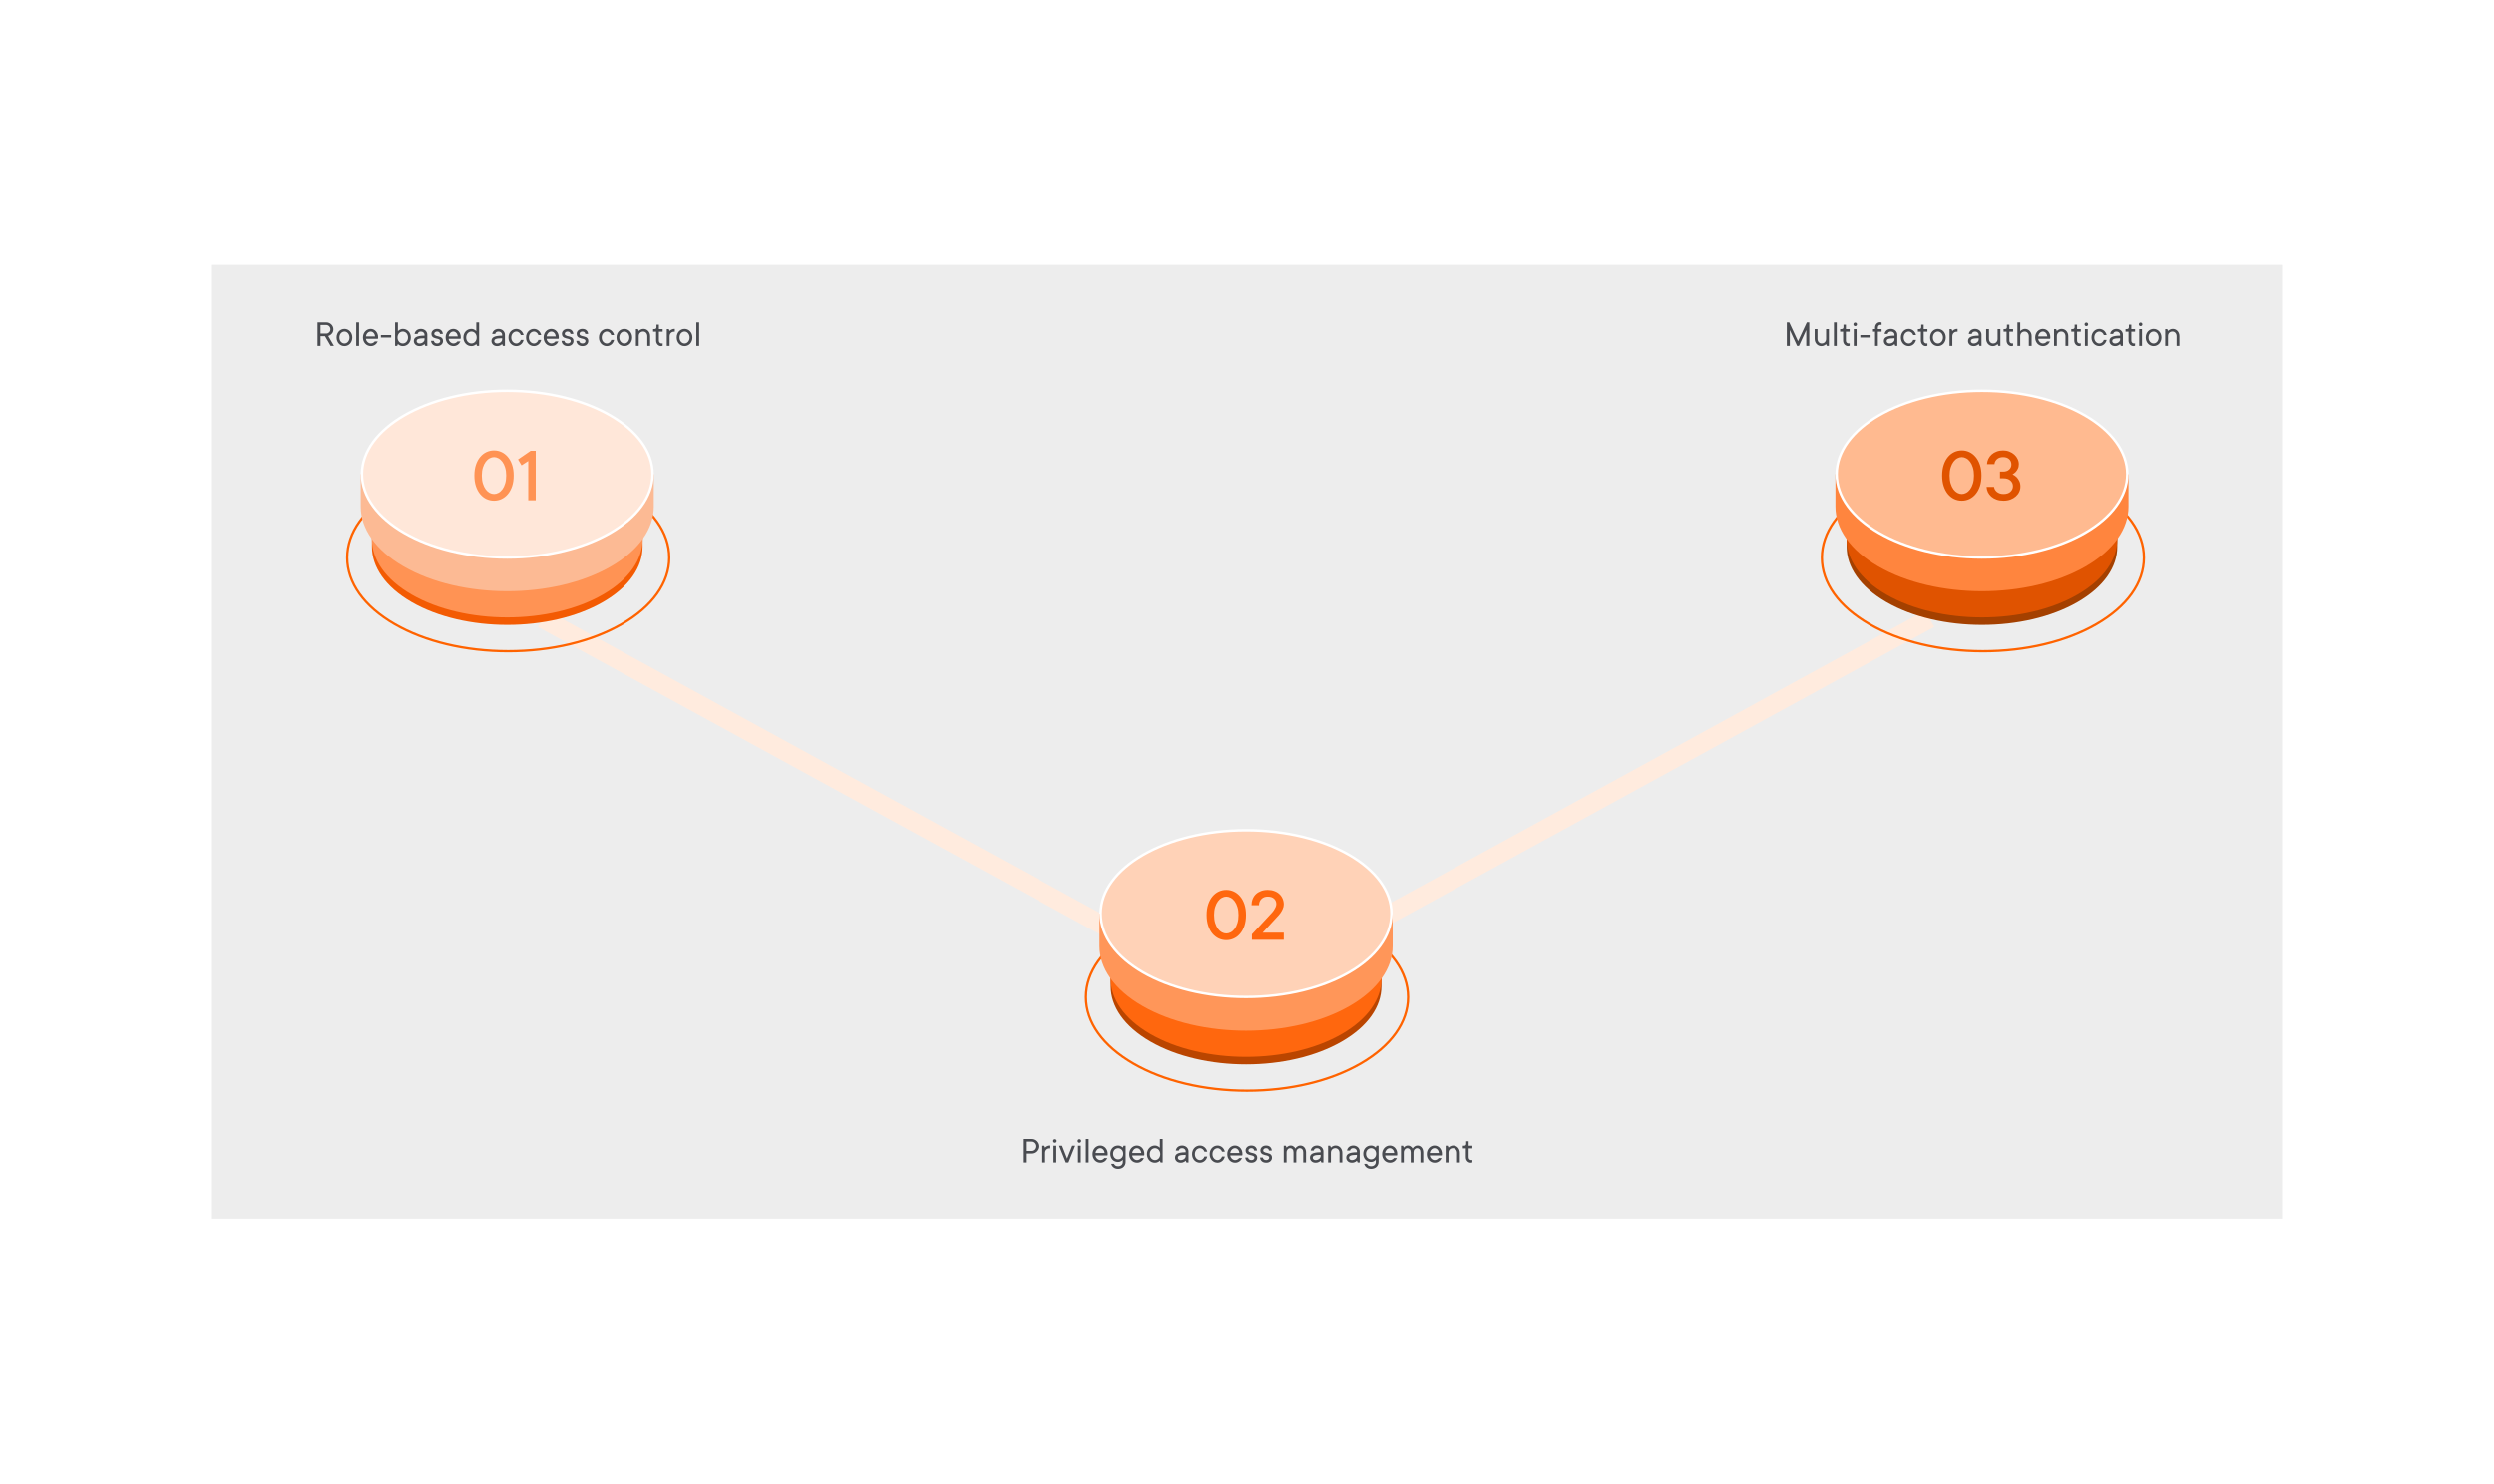 <svg width="800" height="476" viewBox="0 0 800 476" fill="none" xmlns="http://www.w3.org/2000/svg">
<g clip-path="url(#clip0_4464_97364)">
<rect width="800" height="476" fill="white"/>
<g filter="url(#filter0_f_4464_97364)">
<rect x="68" y="85" width="664" height="306" fill="#EDEDED"/>
</g>
<path d="M174 198.539L366 303.539" stroke="#FFEBDE" stroke-width="6"/>
<path d="M619 198.539L427 303.539" stroke="#FFEBDE" stroke-width="6"/>
<path d="M163.019 209.331C149.185 209.331 136.188 206.227 126.422 200.588C116.477 194.846 111 187.158 111 178.939C111 170.721 116.477 163.033 126.421 157.291C146.601 145.642 179.436 145.642 199.614 157.292C209.559 163.036 215.037 170.724 215.037 178.941C215.037 187.16 209.56 194.847 199.616 200.588C189.851 206.227 176.854 209.331 163.019 209.331ZM163.018 149.284C149.898 149.284 136.779 152.166 126.79 157.933C117.084 163.537 111.739 170.997 111.739 178.94C111.739 186.884 117.084 194.344 126.791 199.948C136.447 205.523 149.313 208.593 163.019 208.593C176.726 208.593 189.592 205.523 199.246 199.948C208.952 194.345 214.297 186.885 214.297 178.942C214.297 170.999 208.951 163.539 199.244 157.934C189.257 152.167 176.137 149.284 163.018 149.284Z" fill="#FF6300"/>
<path d="M206.125 175.454V161.22H202.795C200.677 158.279 197.553 155.522 193.41 153.13C176.457 143.342 148.971 143.342 132.019 153.129C127.875 155.521 124.752 158.278 122.634 161.22H119.305V175.454C119.305 181.869 123.544 188.282 132.02 193.176C148.972 202.964 176.458 202.964 193.41 193.177C201.887 188.283 206.126 181.869 206.125 175.454Z" fill="#F35B03"/>
<path d="M206.125 173.04V158.806H202.795C200.677 155.865 197.553 153.108 193.41 150.716C176.457 140.928 148.971 140.928 132.019 150.715C127.875 153.107 124.752 155.864 122.634 158.806H119.305V173.04C119.305 179.455 123.544 185.868 132.02 190.762C148.972 200.55 176.458 200.55 193.41 190.763C201.887 185.87 206.126 179.455 206.125 173.04Z" fill="#FF9354"/>
<path d="M209.72 162.567V152.139H206.114C203.82 148.954 200.439 145.969 195.952 143.378C177.596 132.781 147.834 132.78 129.478 143.378C124.991 145.968 121.609 148.953 119.315 152.138H115.711V162.567C115.711 169.512 120.301 176.457 129.479 181.757C147.835 192.354 177.596 192.355 195.953 181.757C205.132 176.458 209.72 169.512 209.72 162.567Z" fill="#FCBA94"/>
<path d="M162.715 125.393C175.638 125.393 187.32 128.417 195.756 133.288C204.203 138.165 209.327 144.843 209.327 152.138C209.327 159.432 204.203 166.111 195.756 170.987C187.32 175.858 175.639 178.884 162.715 178.884C149.792 178.884 138.111 175.858 129.675 170.987C121.228 166.111 116.104 159.432 116.104 152.138C116.104 144.843 121.228 138.165 129.675 133.288C138.111 128.418 149.792 125.393 162.715 125.393Z" fill="#FFE7D9" stroke="white" stroke-width="0.785"/>
<path d="M162.364 152.594C162.364 151.617 162.25 150.759 162.02 150.02C161.798 149.281 161.502 148.665 161.133 148.173C160.763 147.672 160.34 147.298 159.864 147.052C159.396 146.797 158.928 146.67 158.46 146.67C157.992 146.67 157.52 146.797 157.043 147.052C156.575 147.298 156.157 147.672 155.787 148.173C155.418 148.665 155.118 149.281 154.888 150.02C154.658 150.759 154.543 151.617 154.543 152.594C154.543 153.572 154.658 154.43 154.888 155.169C155.118 155.908 155.418 156.528 155.787 157.029C156.157 157.521 156.575 157.895 157.043 158.15C157.511 158.396 157.984 158.519 158.46 158.519C158.928 158.519 159.396 158.396 159.864 158.15C160.34 157.895 160.763 157.521 161.133 157.029C161.502 156.528 161.798 155.908 162.02 155.169C162.25 154.43 162.364 153.572 162.364 152.594ZM164.766 152.594C164.766 153.892 164.598 155.041 164.261 156.043C163.925 157.037 163.465 157.879 162.882 158.568C162.299 159.258 161.63 159.779 160.874 160.133C160.119 160.486 159.314 160.662 158.46 160.662C157.606 160.662 156.797 160.486 156.033 160.133C155.278 159.779 154.609 159.258 154.026 158.568C153.451 157.879 152.995 157.037 152.658 156.043C152.322 155.041 152.153 153.892 152.153 152.594C152.153 151.297 152.322 150.147 152.658 149.146C152.995 148.144 153.451 147.302 154.026 146.621C154.609 145.931 155.278 145.409 156.033 145.056C156.789 144.703 157.598 144.527 158.46 144.527C159.314 144.527 160.119 144.703 160.874 145.056C161.63 145.409 162.299 145.931 162.882 146.621C163.465 147.302 163.925 148.144 164.261 149.146C164.598 150.147 164.766 151.297 164.766 152.594ZM171.836 144.65V160.539H169.435V147.926L167.291 149.318L166.158 147.421L170.198 144.65H171.836Z" fill="#FF9354"/>
<path d="M636.056 209.331C622.222 209.331 609.225 206.227 599.459 200.588C589.514 194.846 584.037 187.158 584.037 178.939C584.037 170.721 589.514 163.033 599.458 157.291C619.638 145.642 652.473 145.642 672.651 157.292C682.596 163.036 688.074 170.724 688.074 178.941C688.074 187.16 682.597 194.847 672.653 200.588C662.888 206.227 649.891 209.331 636.056 209.331ZM636.055 149.284C622.935 149.284 609.816 152.166 599.827 157.933C590.121 163.537 584.776 170.997 584.776 178.94C584.776 186.884 590.121 194.344 599.828 199.948C609.484 205.523 622.35 208.593 636.056 208.593C649.763 208.593 662.629 205.523 672.283 199.948C681.989 194.345 687.334 186.885 687.334 178.942C687.334 170.999 681.988 163.539 672.281 157.934C662.294 152.167 649.174 149.284 636.055 149.284Z" fill="#FF6300"/>
<path d="M679.162 175.454V161.22H675.832C673.714 158.279 670.59 155.522 666.447 153.13C649.494 143.342 622.008 143.342 605.056 153.129C600.912 155.521 597.789 158.278 595.67 161.22H592.342V175.454C592.342 181.869 596.581 188.282 605.057 193.176C622.009 202.964 649.495 202.964 666.447 193.177C674.924 188.283 679.163 181.869 679.162 175.454Z" fill="#A44000"/>
<path d="M679.162 173.04V158.806H675.832C673.714 155.865 670.59 153.108 666.447 150.716C649.494 140.928 622.008 140.928 605.056 150.715C600.912 153.107 597.789 155.864 595.67 158.806H592.342V173.04C592.342 179.455 596.581 185.868 605.057 190.762C622.009 200.55 649.495 200.55 666.447 190.763C674.924 185.87 679.163 179.455 679.162 173.04Z" fill="#E05300"/>
<path d="M682.757 162.567V152.139H679.151C676.857 148.954 673.476 145.969 668.989 143.378C650.633 132.781 620.871 132.78 602.515 143.378C598.028 145.968 594.646 148.953 592.352 152.138H588.748V162.567C588.748 169.512 593.338 176.457 602.516 181.757C620.872 192.354 650.633 192.355 668.99 181.757C678.169 176.458 682.757 169.512 682.757 162.567Z" fill="#FF853E"/>
<path d="M635.752 125.393C648.675 125.393 660.357 128.417 668.793 133.288C677.24 138.165 682.364 144.843 682.364 152.138C682.364 159.432 677.24 166.111 668.793 170.987C660.357 175.858 648.676 178.884 635.752 178.884C622.829 178.884 611.148 175.858 602.712 170.987C594.265 166.111 589.141 159.432 589.141 152.138C589.141 144.843 594.265 138.165 602.712 133.288C611.148 128.418 622.829 125.393 635.752 125.393Z" fill="#FFBA90" stroke="white" stroke-width="0.785"/>
<path d="M633.197 152.594C633.197 151.617 633.082 150.759 632.852 150.02C632.63 149.281 632.334 148.665 631.965 148.173C631.595 147.672 631.173 147.298 630.696 147.052C630.228 146.797 629.76 146.67 629.292 146.67C628.824 146.67 628.352 146.797 627.876 147.052C627.408 147.298 626.989 147.672 626.619 148.173C626.25 148.665 625.95 149.281 625.72 150.02C625.49 150.759 625.375 151.617 625.375 152.594C625.375 153.572 625.49 154.43 625.72 155.169C625.95 155.908 626.25 156.528 626.619 157.029C626.989 157.521 627.408 157.895 627.876 158.15C628.344 158.396 628.816 158.519 629.292 158.519C629.76 158.519 630.228 158.396 630.696 158.15C631.173 157.895 631.595 157.521 631.965 157.029C632.334 156.528 632.63 155.908 632.852 155.169C633.082 154.43 633.197 153.572 633.197 152.594ZM635.599 152.594C635.599 153.892 635.43 155.041 635.094 156.043C634.757 157.037 634.297 157.879 633.714 158.568C633.131 159.258 632.462 159.779 631.706 160.133C630.951 160.486 630.146 160.662 629.292 160.662C628.438 160.662 627.629 160.486 626.866 160.133C626.11 159.779 625.441 159.258 624.858 158.568C624.283 157.879 623.827 157.037 623.491 156.043C623.154 155.041 622.986 153.892 622.986 152.594C622.986 151.297 623.154 150.147 623.491 149.146C623.827 148.144 624.283 147.302 624.858 146.621C625.441 145.931 626.11 145.409 626.866 145.056C627.621 144.703 628.43 144.527 629.292 144.527C630.146 144.527 630.951 144.703 631.706 145.056C632.462 145.409 633.131 145.931 633.714 146.621C634.297 147.302 634.757 148.144 635.094 149.146C635.43 150.147 635.599 151.297 635.599 152.594ZM637.372 148.936C637.405 148.329 637.549 147.762 637.803 147.236C638.066 146.703 638.419 146.235 638.863 145.832C639.314 145.43 639.848 145.114 640.464 144.884C641.088 144.646 641.782 144.527 642.546 144.527C643.268 144.527 643.933 144.65 644.541 144.896C645.157 145.134 645.691 145.459 646.142 145.869C646.602 146.28 646.955 146.752 647.201 147.286C647.456 147.811 647.583 148.361 647.583 148.936C647.583 149.511 647.477 150.004 647.263 150.414C647.058 150.825 646.828 151.166 646.573 151.437C646.269 151.74 645.933 151.999 645.563 152.213C646.031 152.434 646.454 152.722 646.832 153.075C647.152 153.379 647.44 153.785 647.694 154.294C647.957 154.795 648.088 155.407 648.088 156.129C648.088 156.737 647.957 157.312 647.694 157.854C647.44 158.396 647.074 158.876 646.598 159.295C646.13 159.706 645.563 160.038 644.898 160.293C644.233 160.539 643.49 160.662 642.669 160.662C641.848 160.662 641.109 160.547 640.452 160.317C639.795 160.079 639.232 159.759 638.764 159.357C638.304 158.954 637.943 158.49 637.68 157.965C637.426 157.431 637.278 156.86 637.237 156.253H639.639C639.671 156.54 639.762 156.819 639.91 157.09C640.066 157.353 640.271 157.595 640.525 157.817C640.788 158.03 641.1 158.203 641.462 158.334C641.831 158.457 642.233 158.519 642.669 158.519C643.629 158.519 644.373 158.277 644.898 157.792C645.432 157.3 645.699 156.7 645.699 155.994C645.699 155.288 645.432 154.692 644.898 154.208C644.364 153.723 643.621 153.481 642.669 153.481H641.536V151.326H642.546C643.367 151.326 644.011 151.108 644.479 150.673C644.956 150.238 645.194 149.7 645.194 149.059C645.194 148.353 644.956 147.778 644.479 147.335C644.011 146.892 643.367 146.67 642.546 146.67C641.724 146.67 641.072 146.887 640.587 147.323C640.103 147.758 639.828 148.296 639.762 148.936H637.372Z" fill="#E05300"/>
<path d="M400.019 350.331C386.185 350.331 373.188 347.227 363.422 341.588C353.477 335.846 348 328.158 348 319.939C348 311.721 353.477 304.033 363.421 298.291C383.601 286.642 416.436 286.642 436.614 298.292C446.559 304.036 452.037 311.724 452.037 319.941C452.037 328.16 446.56 335.847 436.616 341.588C426.851 347.227 413.854 350.331 400.019 350.331ZM400.018 290.284C386.898 290.284 373.779 293.166 363.79 298.933C354.084 304.537 348.739 311.997 348.739 319.94C348.739 327.884 354.084 335.344 363.791 340.948C373.447 346.523 386.313 349.593 400.019 349.593C413.726 349.593 426.592 346.523 436.246 340.948C445.952 335.345 451.297 327.885 451.297 319.942C451.297 311.999 445.951 304.539 436.244 298.934C426.257 293.167 413.137 290.284 400.018 290.284Z" fill="#FF6300"/>
<path d="M443.125 316.454V302.22H439.795C437.677 299.279 434.553 296.522 430.41 294.13C413.457 284.342 385.971 284.342 369.019 294.129C364.876 296.521 361.752 299.278 359.634 302.22H356.305V316.454C356.305 322.869 360.544 329.282 369.02 334.176C385.972 343.964 413.458 343.964 430.41 334.177C438.887 329.283 443.126 322.869 443.125 316.454Z" fill="#BA4500"/>
<path d="M443.125 314.04V299.806H439.795C437.677 296.865 434.553 294.108 430.41 291.716C413.457 281.928 385.971 281.928 369.019 291.715C364.876 294.107 361.752 296.864 359.634 299.806H356.305V314.04C356.305 320.455 360.544 326.868 369.02 331.762C385.972 341.55 413.458 341.55 430.41 331.763C438.887 326.87 443.126 320.455 443.125 314.04Z" fill="#FF670E"/>
<path d="M446.72 303.567V293.139H443.114C440.82 289.954 437.439 286.969 432.952 284.378C414.596 273.781 384.834 273.78 366.478 284.378C361.991 286.968 358.609 289.953 356.315 293.138H352.711V303.567C352.711 310.512 357.301 317.457 366.479 322.757C384.835 333.354 414.596 333.355 432.953 322.757C442.132 317.458 446.72 310.512 446.72 303.567Z" fill="#FF9659"/>
<path d="M399.715 266.393C412.639 266.393 424.32 269.417 432.756 274.288C441.203 279.165 446.327 285.844 446.327 293.138C446.327 300.432 441.203 307.111 432.756 311.987C424.32 316.858 412.639 319.884 399.715 319.884C386.792 319.884 375.111 316.858 366.675 311.987C358.228 307.111 353.104 300.432 353.104 293.138C353.104 285.844 358.228 279.165 366.675 274.288C375.111 269.418 386.792 266.393 399.715 266.393Z" fill="#FFD2B7" stroke="white" stroke-width="0.785"/>
<path d="M397.283 293.594C397.283 292.617 397.168 291.759 396.938 291.02C396.716 290.281 396.421 289.665 396.051 289.173C395.682 288.672 395.259 288.298 394.782 288.052C394.314 287.797 393.846 287.67 393.378 287.67C392.91 287.67 392.438 287.797 391.962 288.052C391.494 288.298 391.075 288.672 390.705 289.173C390.336 289.665 390.036 290.281 389.806 291.02C389.576 291.759 389.461 292.617 389.461 293.594C389.461 294.572 389.576 295.43 389.806 296.169C390.036 296.908 390.336 297.528 390.705 298.029C391.075 298.521 391.494 298.895 391.962 299.15C392.43 299.396 392.902 299.519 393.378 299.519C393.846 299.519 394.314 299.396 394.782 299.15C395.259 298.895 395.682 298.521 396.051 298.029C396.421 297.528 396.716 296.908 396.938 296.169C397.168 295.43 397.283 294.572 397.283 293.594ZM399.685 293.594C399.685 294.892 399.516 296.041 399.18 297.043C398.843 298.037 398.383 298.879 397.8 299.568C397.217 300.258 396.548 300.779 395.792 301.133C395.037 301.486 394.232 301.662 393.378 301.662C392.524 301.662 391.715 301.486 390.952 301.133C390.196 300.779 389.527 300.258 388.944 299.568C388.369 298.879 387.914 298.037 387.577 297.043C387.24 296.041 387.072 294.892 387.072 293.594C387.072 292.297 387.24 291.147 387.577 290.146C387.914 289.144 388.369 288.302 388.944 287.621C389.527 286.931 390.196 286.409 390.952 286.056C391.707 285.703 392.516 285.527 393.378 285.527C394.232 285.527 395.037 285.703 395.792 286.056C396.548 286.409 397.217 286.931 397.8 287.621C398.383 288.302 398.843 289.144 399.18 290.146C399.516 291.147 399.685 292.297 399.685 293.594ZM411.793 299.273V301.539H401.582V299.778L407.888 292.966C408.175 292.662 408.426 292.35 408.639 292.03C408.828 291.743 409.001 291.431 409.157 291.094C409.321 290.757 409.403 290.412 409.403 290.059C409.403 289.353 409.161 288.778 408.676 288.335C408.2 287.892 407.519 287.67 406.632 287.67C405.811 287.67 405.141 287.928 404.624 288.446C404.107 288.955 403.848 289.62 403.848 290.441H401.458C401.458 289.719 401.578 289.053 401.816 288.446C402.062 287.838 402.407 287.321 402.85 286.894C403.302 286.467 403.844 286.134 404.476 285.896C405.117 285.65 405.835 285.527 406.632 285.527C407.42 285.527 408.13 285.646 408.763 285.884C409.403 286.114 409.945 286.438 410.388 286.857C410.84 287.276 411.185 287.772 411.423 288.347C411.669 288.922 411.793 289.534 411.793 290.183C411.793 290.683 411.674 291.188 411.435 291.698C411.206 292.207 410.947 292.654 410.659 293.04C410.323 293.492 409.945 293.927 409.526 294.346L405.006 299.273H411.793Z" fill="#FF670E"/>
<path d="M104.248 107.883H102.812V111H101.852V103.441H104.67C104.982 103.441 105.277 103.502 105.555 103.623C105.836 103.74 106.078 103.9 106.281 104.104C106.488 104.303 106.65 104.539 106.768 104.812C106.889 105.082 106.949 105.365 106.949 105.662C106.949 106.104 106.861 106.463 106.686 106.74C106.51 107.014 106.318 107.23 106.111 107.391C105.865 107.582 105.59 107.725 105.285 107.818L107.131 111H106.053L104.248 107.883ZM102.812 107.039H104.67C104.846 107.039 105.014 107.004 105.174 106.934C105.334 106.859 105.475 106.762 105.596 106.641C105.717 106.516 105.812 106.369 105.883 106.201C105.953 106.033 105.988 105.854 105.988 105.662C105.988 105.471 105.953 105.291 105.883 105.123C105.812 104.951 105.717 104.805 105.596 104.684C105.475 104.559 105.334 104.461 105.174 104.391C105.014 104.316 104.846 104.279 104.67 104.279H102.812V107.039ZM108.865 108.299C108.865 108.588 108.908 108.852 108.994 109.09C109.084 109.324 109.205 109.525 109.357 109.693C109.51 109.861 109.684 109.992 109.879 110.086C110.078 110.176 110.281 110.221 110.488 110.221C110.695 110.221 110.896 110.176 111.092 110.086C111.287 109.992 111.459 109.861 111.607 109.693C111.756 109.525 111.875 109.324 111.965 109.09C112.059 108.852 112.105 108.588 112.105 108.299C112.105 108.01 112.059 107.748 111.965 107.514C111.875 107.279 111.756 107.078 111.607 106.91C111.459 106.742 111.287 106.613 111.092 106.523C110.896 106.43 110.695 106.383 110.488 106.383C110.281 106.383 110.078 106.43 109.879 106.523C109.684 106.613 109.51 106.742 109.357 106.91C109.205 107.078 109.084 107.279 108.994 107.514C108.908 107.748 108.865 108.01 108.865 108.299ZM113.008 108.299C113.008 108.705 112.941 109.078 112.809 109.418C112.676 109.754 112.496 110.045 112.27 110.291C112.043 110.533 111.775 110.723 111.467 110.859C111.158 110.992 110.832 111.059 110.488 111.059C110.145 111.059 109.818 110.992 109.51 110.859C109.201 110.723 108.932 110.533 108.701 110.291C108.475 110.045 108.295 109.754 108.162 109.418C108.033 109.082 107.969 108.709 107.969 108.299C107.969 107.893 108.033 107.521 108.162 107.186C108.295 106.85 108.475 106.561 108.701 106.318C108.932 106.072 109.201 105.881 109.51 105.744C109.818 105.607 110.145 105.539 110.488 105.539C110.832 105.539 111.158 105.607 111.467 105.744C111.775 105.881 112.043 106.072 112.27 106.318C112.496 106.561 112.676 106.85 112.809 107.186C112.941 107.521 113.008 107.893 113.008 108.299ZM115.17 111H114.268V103.441H115.17V111ZM121.17 109.559C121.08 109.75 120.967 109.939 120.83 110.127C120.693 110.311 120.533 110.471 120.35 110.607C120.166 110.74 119.957 110.85 119.723 110.936C119.492 111.018 119.234 111.059 118.949 111.059C118.605 111.059 118.279 110.992 117.971 110.859C117.662 110.723 117.393 110.533 117.162 110.291C116.936 110.045 116.756 109.754 116.623 109.418C116.494 109.082 116.43 108.709 116.43 108.299C116.43 107.893 116.494 107.521 116.623 107.186C116.756 106.85 116.934 106.561 117.156 106.318C117.383 106.072 117.646 105.881 117.947 105.744C118.248 105.607 118.562 105.539 118.891 105.539C119.219 105.539 119.527 105.604 119.816 105.732C120.109 105.861 120.363 106.045 120.578 106.283C120.797 106.518 120.969 106.801 121.094 107.133C121.223 107.465 121.287 107.834 121.287 108.24C121.287 108.318 121.283 108.387 121.275 108.445C121.268 108.5 121.26 108.547 121.252 108.586C121.244 108.633 121.236 108.678 121.229 108.721H117.391C117.406 108.912 117.459 109.1 117.549 109.283C117.643 109.467 117.758 109.627 117.895 109.764C118.035 109.9 118.197 110.012 118.381 110.098C118.568 110.18 118.758 110.221 118.949 110.221C119.117 110.221 119.266 110.197 119.395 110.15C119.527 110.1 119.648 110.043 119.758 109.98C119.867 109.918 119.957 109.85 120.027 109.775C120.102 109.697 120.162 109.625 120.209 109.559H121.17ZM118.891 106.383C118.707 106.383 118.531 106.422 118.363 106.5C118.199 106.578 118.049 106.686 117.912 106.822C117.779 106.959 117.666 107.123 117.572 107.314C117.482 107.506 117.422 107.715 117.391 107.941H120.326C120.264 107.461 120.098 107.082 119.828 106.805C119.562 106.523 119.25 106.383 118.891 106.383ZM125.482 108.299H122.184V107.52H125.482V108.299ZM127.516 108.299C127.516 108.588 127.562 108.852 127.656 109.09C127.75 109.324 127.871 109.525 128.02 109.693C128.172 109.861 128.35 109.992 128.553 110.086C128.76 110.176 128.975 110.221 129.197 110.221C129.42 110.221 129.633 110.176 129.836 110.086C130.043 109.992 130.223 109.861 130.375 109.693C130.527 109.525 130.648 109.324 130.738 109.09C130.832 108.852 130.879 108.588 130.879 108.299C130.879 108.01 130.832 107.748 130.738 107.514C130.648 107.279 130.527 107.078 130.375 106.91C130.223 106.742 130.045 106.613 129.842 106.523C129.639 106.43 129.424 106.383 129.197 106.383C128.975 106.383 128.76 106.43 128.553 106.523C128.35 106.613 128.172 106.742 128.02 106.91C127.871 107.078 127.75 107.279 127.656 107.514C127.562 107.748 127.516 108.01 127.516 108.299ZM127.398 111H126.736V103.441H127.639V106.26C127.752 106.123 127.889 106.004 128.049 105.902C128.186 105.812 128.354 105.73 128.553 105.656C128.752 105.578 128.986 105.539 129.256 105.539C129.6 105.539 129.926 105.607 130.234 105.744C130.543 105.881 130.811 106.072 131.037 106.318C131.268 106.561 131.449 106.85 131.582 107.186C131.715 107.521 131.781 107.893 131.781 108.299C131.781 108.705 131.715 109.078 131.582 109.418C131.449 109.754 131.268 110.045 131.037 110.291C130.811 110.533 130.543 110.723 130.234 110.859C129.93 110.992 129.604 111.059 129.256 111.059C128.982 111.059 128.746 111.027 128.547 110.965C128.348 110.898 128.182 110.822 128.049 110.736C127.889 110.639 127.752 110.527 127.639 110.402L127.398 111ZM135.021 105.539C135.318 105.539 135.592 105.59 135.842 105.691C136.096 105.789 136.312 105.922 136.492 106.09C136.672 106.258 136.811 106.455 136.908 106.682C137.01 106.904 137.061 107.145 137.061 107.402V111H136.404L136.164 110.402C136.043 110.531 135.906 110.643 135.754 110.736C135.617 110.826 135.449 110.902 135.25 110.965C135.051 111.027 134.814 111.059 134.541 111.059C134.268 111.059 134.021 111.018 133.803 110.936C133.584 110.85 133.396 110.732 133.24 110.584C133.084 110.436 132.961 110.264 132.871 110.068C132.785 109.873 132.742 109.664 132.742 109.441C132.742 109.184 132.793 108.949 132.895 108.738C133 108.527 133.18 108.344 133.434 108.188C133.691 108.031 134.043 107.912 134.488 107.83C134.934 107.744 135.492 107.701 136.164 107.701V107.402C136.164 107.129 136.057 106.891 135.842 106.688C135.631 106.484 135.357 106.383 135.021 106.383C134.686 106.383 134.438 106.453 134.277 106.594C134.117 106.73 134.006 106.92 133.943 107.162H132.982C133.014 106.939 133.082 106.73 133.188 106.535C133.293 106.336 133.432 106.162 133.604 106.014C133.775 105.865 133.979 105.75 134.213 105.668C134.447 105.582 134.717 105.539 135.021 105.539ZM134.541 110.221C134.779 110.221 134.998 110.184 135.197 110.109C135.4 110.031 135.572 109.934 135.713 109.816C135.854 109.695 135.963 109.561 136.041 109.412C136.123 109.264 136.164 109.113 136.164 108.961V108.539C135.621 108.539 135.186 108.562 134.857 108.609C134.529 108.652 134.273 108.717 134.09 108.803C133.91 108.885 133.791 108.984 133.732 109.102C133.674 109.215 133.645 109.348 133.645 109.5C133.645 109.684 133.725 109.85 133.885 109.998C134.049 110.146 134.268 110.221 134.541 110.221ZM142.1 109.441C142.1 109.664 142.055 109.873 141.965 110.068C141.879 110.264 141.756 110.436 141.596 110.584C141.436 110.732 141.242 110.85 141.016 110.936C140.789 111.018 140.531 111.059 140.242 111.059C139.641 111.059 139.168 110.898 138.824 110.578C138.48 110.258 138.293 109.859 138.262 109.383H139.164C139.195 109.621 139.299 109.82 139.475 109.98C139.65 110.141 139.906 110.221 140.242 110.221C140.547 110.221 140.783 110.143 140.951 109.986C141.119 109.83 141.203 109.648 141.203 109.441C141.203 109.242 141.133 109.092 140.992 108.99C140.852 108.889 140.678 108.809 140.471 108.75C140.264 108.691 140.037 108.637 139.791 108.586C139.549 108.531 139.322 108.453 139.111 108.352C138.904 108.246 138.73 108.098 138.59 107.906C138.449 107.711 138.379 107.441 138.379 107.098C138.379 106.891 138.422 106.693 138.508 106.506C138.598 106.318 138.721 106.152 138.877 106.008C139.033 105.863 139.221 105.75 139.439 105.668C139.662 105.582 139.91 105.539 140.184 105.539C140.758 105.539 141.203 105.689 141.52 105.99C141.836 106.291 142.01 106.682 142.041 107.162H141.139C141.107 106.924 141.016 106.734 140.863 106.594C140.711 106.453 140.484 106.383 140.184 106.383C139.91 106.383 139.691 106.457 139.527 106.605C139.363 106.75 139.281 106.914 139.281 107.098C139.281 107.297 139.352 107.447 139.492 107.549C139.633 107.65 139.807 107.732 140.014 107.795C140.221 107.854 140.445 107.908 140.688 107.959C140.934 108.01 141.16 108.088 141.367 108.193C141.578 108.295 141.752 108.445 141.889 108.645C142.029 108.84 142.1 109.105 142.1 109.441ZM147.678 109.559C147.588 109.75 147.475 109.939 147.338 110.127C147.201 110.311 147.041 110.471 146.857 110.607C146.674 110.74 146.465 110.85 146.23 110.936C146 111.018 145.742 111.059 145.457 111.059C145.113 111.059 144.787 110.992 144.479 110.859C144.17 110.723 143.9 110.533 143.67 110.291C143.443 110.045 143.264 109.754 143.131 109.418C143.002 109.082 142.938 108.709 142.938 108.299C142.938 107.893 143.002 107.521 143.131 107.186C143.264 106.85 143.441 106.561 143.664 106.318C143.891 106.072 144.154 105.881 144.455 105.744C144.756 105.607 145.07 105.539 145.398 105.539C145.727 105.539 146.035 105.604 146.324 105.732C146.617 105.861 146.871 106.045 147.086 106.283C147.305 106.518 147.477 106.801 147.602 107.133C147.73 107.465 147.795 107.834 147.795 108.24C147.795 108.318 147.791 108.387 147.783 108.445C147.775 108.5 147.768 108.547 147.76 108.586C147.752 108.633 147.744 108.678 147.736 108.721H143.898C143.914 108.912 143.967 109.1 144.057 109.283C144.15 109.467 144.266 109.627 144.402 109.764C144.543 109.9 144.705 110.012 144.889 110.098C145.076 110.18 145.266 110.221 145.457 110.221C145.625 110.221 145.773 110.197 145.902 110.15C146.035 110.1 146.156 110.043 146.266 109.98C146.375 109.918 146.465 109.85 146.535 109.775C146.609 109.697 146.67 109.625 146.717 109.559H147.678ZM145.398 106.383C145.215 106.383 145.039 106.422 144.871 106.5C144.707 106.578 144.557 106.686 144.42 106.822C144.287 106.959 144.174 107.123 144.08 107.314C143.99 107.506 143.93 107.715 143.898 107.941H146.834C146.771 107.461 146.605 107.082 146.336 106.805C146.07 106.523 145.758 106.383 145.398 106.383ZM152.893 108.299C152.893 108.01 152.846 107.748 152.752 107.514C152.662 107.279 152.541 107.078 152.389 106.91C152.236 106.742 152.057 106.613 151.85 106.523C151.646 106.43 151.434 106.383 151.211 106.383C150.988 106.383 150.773 106.43 150.566 106.523C150.363 106.613 150.186 106.742 150.033 106.91C149.881 107.078 149.758 107.279 149.664 107.514C149.574 107.748 149.529 108.01 149.529 108.299C149.529 108.588 149.574 108.852 149.664 109.09C149.758 109.324 149.881 109.525 150.033 109.693C150.186 109.861 150.363 109.992 150.566 110.086C150.773 110.176 150.988 110.221 151.211 110.221C151.434 110.221 151.646 110.176 151.85 110.086C152.057 109.992 152.236 109.861 152.389 109.693C152.541 109.525 152.662 109.324 152.752 109.09C152.846 108.852 152.893 108.588 152.893 108.299ZM152.77 110.402C152.648 110.531 152.514 110.643 152.365 110.736C152.229 110.826 152.059 110.902 151.855 110.965C151.656 111.027 151.422 111.059 151.152 111.059C150.809 111.059 150.482 110.992 150.174 110.859C149.865 110.723 149.596 110.533 149.365 110.291C149.139 110.045 148.959 109.754 148.826 109.418C148.697 109.082 148.633 108.709 148.633 108.299C148.633 107.893 148.697 107.521 148.826 107.186C148.959 106.85 149.139 106.561 149.365 106.318C149.596 106.072 149.865 105.881 150.174 105.744C150.482 105.607 150.809 105.539 151.152 105.539C151.426 105.539 151.662 105.578 151.861 105.656C152.061 105.73 152.229 105.812 152.365 105.902C152.518 106.008 152.652 106.127 152.77 106.26V103.441H153.672V111H153.01L152.77 110.402ZM159.912 105.539C160.209 105.539 160.482 105.59 160.732 105.691C160.986 105.789 161.203 105.922 161.383 106.09C161.562 106.258 161.701 106.455 161.799 106.682C161.9 106.904 161.951 107.145 161.951 107.402V111H161.295L161.055 110.402C160.934 110.531 160.797 110.643 160.645 110.736C160.508 110.826 160.34 110.902 160.141 110.965C159.941 111.027 159.705 111.059 159.432 111.059C159.158 111.059 158.912 111.018 158.693 110.936C158.475 110.85 158.287 110.732 158.131 110.584C157.975 110.436 157.852 110.264 157.762 110.068C157.676 109.873 157.633 109.664 157.633 109.441C157.633 109.184 157.684 108.949 157.785 108.738C157.891 108.527 158.07 108.344 158.324 108.188C158.582 108.031 158.934 107.912 159.379 107.83C159.824 107.744 160.383 107.701 161.055 107.701V107.402C161.055 107.129 160.947 106.891 160.732 106.688C160.521 106.484 160.248 106.383 159.912 106.383C159.576 106.383 159.328 106.453 159.168 106.594C159.008 106.73 158.896 106.92 158.834 107.162H157.873C157.904 106.939 157.973 106.73 158.078 106.535C158.184 106.336 158.322 106.162 158.494 106.014C158.666 105.865 158.869 105.75 159.104 105.668C159.338 105.582 159.607 105.539 159.912 105.539ZM159.432 110.221C159.67 110.221 159.889 110.184 160.088 110.109C160.291 110.031 160.463 109.934 160.604 109.816C160.744 109.695 160.854 109.561 160.932 109.412C161.014 109.264 161.055 109.113 161.055 108.961V108.539C160.512 108.539 160.076 108.562 159.748 108.609C159.42 108.652 159.164 108.717 158.98 108.803C158.801 108.885 158.682 108.984 158.623 109.102C158.564 109.215 158.535 109.348 158.535 109.5C158.535 109.684 158.615 109.85 158.775 109.998C158.939 110.146 159.158 110.221 159.432 110.221ZM165.613 106.383C165.406 106.383 165.203 106.43 165.004 106.523C164.809 106.613 164.635 106.742 164.482 106.91C164.33 107.078 164.209 107.279 164.119 107.514C164.033 107.748 163.99 108.01 163.99 108.299C163.99 108.588 164.033 108.852 164.119 109.09C164.209 109.324 164.33 109.525 164.482 109.693C164.635 109.861 164.809 109.992 165.004 110.086C165.203 110.176 165.406 110.221 165.613 110.221C165.789 110.221 165.955 110.189 166.111 110.127C166.268 110.061 166.406 109.977 166.527 109.875C166.652 109.77 166.758 109.648 166.844 109.512C166.934 109.375 167.004 109.23 167.055 109.078H167.951C167.889 109.352 167.789 109.609 167.652 109.852C167.516 110.09 167.346 110.299 167.143 110.479C166.939 110.658 166.707 110.801 166.445 110.906C166.188 111.008 165.91 111.059 165.613 111.059C165.27 111.059 164.943 110.992 164.635 110.859C164.326 110.723 164.057 110.533 163.826 110.291C163.6 110.045 163.42 109.754 163.287 109.418C163.158 109.082 163.094 108.709 163.094 108.299C163.094 107.893 163.158 107.521 163.287 107.186C163.42 106.85 163.6 106.561 163.826 106.318C164.057 106.072 164.326 105.881 164.635 105.744C164.943 105.607 165.27 105.539 165.613 105.539C165.91 105.539 166.188 105.592 166.445 105.697C166.707 105.799 166.939 105.941 167.143 106.125C167.346 106.305 167.516 106.514 167.652 106.752C167.789 106.99 167.889 107.246 167.951 107.52H167.055C167.008 107.367 166.939 107.225 166.85 107.092C166.76 106.955 166.652 106.834 166.527 106.729C166.406 106.623 166.268 106.539 166.111 106.477C165.955 106.414 165.789 106.383 165.613 106.383ZM171.25 106.383C171.043 106.383 170.84 106.43 170.641 106.523C170.445 106.613 170.271 106.742 170.119 106.91C169.967 107.078 169.846 107.279 169.756 107.514C169.67 107.748 169.627 108.01 169.627 108.299C169.627 108.588 169.67 108.852 169.756 109.09C169.846 109.324 169.967 109.525 170.119 109.693C170.271 109.861 170.445 109.992 170.641 110.086C170.84 110.176 171.043 110.221 171.25 110.221C171.426 110.221 171.592 110.189 171.748 110.127C171.904 110.061 172.043 109.977 172.164 109.875C172.289 109.77 172.395 109.648 172.48 109.512C172.57 109.375 172.641 109.23 172.691 109.078H173.588C173.525 109.352 173.426 109.609 173.289 109.852C173.152 110.09 172.982 110.299 172.779 110.479C172.576 110.658 172.344 110.801 172.082 110.906C171.824 111.008 171.547 111.059 171.25 111.059C170.906 111.059 170.58 110.992 170.271 110.859C169.963 110.723 169.693 110.533 169.463 110.291C169.236 110.045 169.057 109.754 168.924 109.418C168.795 109.082 168.73 108.709 168.73 108.299C168.73 107.893 168.795 107.521 168.924 107.186C169.057 106.85 169.236 106.561 169.463 106.318C169.693 106.072 169.963 105.881 170.271 105.744C170.58 105.607 170.906 105.539 171.25 105.539C171.547 105.539 171.824 105.592 172.082 105.697C172.344 105.799 172.576 105.941 172.779 106.125C172.982 106.305 173.152 106.514 173.289 106.752C173.426 106.99 173.525 107.246 173.588 107.52H172.691C172.645 107.367 172.576 107.225 172.486 107.092C172.396 106.955 172.289 106.834 172.164 106.729C172.043 106.623 171.904 106.539 171.748 106.477C171.592 106.414 171.426 106.383 171.25 106.383ZM179.107 109.559C179.018 109.75 178.904 109.939 178.768 110.127C178.631 110.311 178.471 110.471 178.287 110.607C178.104 110.74 177.895 110.85 177.66 110.936C177.43 111.018 177.172 111.059 176.887 111.059C176.543 111.059 176.217 110.992 175.908 110.859C175.6 110.723 175.33 110.533 175.1 110.291C174.873 110.045 174.693 109.754 174.561 109.418C174.432 109.082 174.367 108.709 174.367 108.299C174.367 107.893 174.432 107.521 174.561 107.186C174.693 106.85 174.871 106.561 175.094 106.318C175.32 106.072 175.584 105.881 175.885 105.744C176.186 105.607 176.5 105.539 176.828 105.539C177.156 105.539 177.465 105.604 177.754 105.732C178.047 105.861 178.301 106.045 178.516 106.283C178.734 106.518 178.906 106.801 179.031 107.133C179.16 107.465 179.225 107.834 179.225 108.24C179.225 108.318 179.221 108.387 179.213 108.445C179.205 108.5 179.197 108.547 179.189 108.586C179.182 108.633 179.174 108.678 179.166 108.721H175.328C175.344 108.912 175.396 109.1 175.486 109.283C175.58 109.467 175.695 109.627 175.832 109.764C175.973 109.9 176.135 110.012 176.318 110.098C176.506 110.18 176.695 110.221 176.887 110.221C177.055 110.221 177.203 110.197 177.332 110.15C177.465 110.1 177.586 110.043 177.695 109.98C177.805 109.918 177.895 109.85 177.965 109.775C178.039 109.697 178.1 109.625 178.146 109.559H179.107ZM176.828 106.383C176.645 106.383 176.469 106.422 176.301 106.5C176.137 106.578 175.986 106.686 175.85 106.822C175.717 106.959 175.604 107.123 175.51 107.314C175.42 107.506 175.359 107.715 175.328 107.941H178.264C178.201 107.461 178.035 107.082 177.766 106.805C177.5 106.523 177.188 106.383 176.828 106.383ZM183.959 109.441C183.959 109.664 183.914 109.873 183.824 110.068C183.738 110.264 183.615 110.436 183.455 110.584C183.295 110.732 183.102 110.85 182.875 110.936C182.648 111.018 182.391 111.059 182.102 111.059C181.5 111.059 181.027 110.898 180.684 110.578C180.34 110.258 180.152 109.859 180.121 109.383H181.023C181.055 109.621 181.158 109.82 181.334 109.98C181.51 110.141 181.766 110.221 182.102 110.221C182.406 110.221 182.643 110.143 182.811 109.986C182.979 109.83 183.062 109.648 183.062 109.441C183.062 109.242 182.992 109.092 182.852 108.99C182.711 108.889 182.537 108.809 182.33 108.75C182.123 108.691 181.896 108.637 181.65 108.586C181.408 108.531 181.182 108.453 180.971 108.352C180.764 108.246 180.59 108.098 180.449 107.906C180.309 107.711 180.238 107.441 180.238 107.098C180.238 106.891 180.281 106.693 180.367 106.506C180.457 106.318 180.58 106.152 180.736 106.008C180.893 105.863 181.08 105.75 181.299 105.668C181.521 105.582 181.77 105.539 182.043 105.539C182.617 105.539 183.062 105.689 183.379 105.99C183.695 106.291 183.869 106.682 183.9 107.162H182.998C182.967 106.924 182.875 106.734 182.723 106.594C182.57 106.453 182.344 106.383 182.043 106.383C181.77 106.383 181.551 106.457 181.387 106.605C181.223 106.75 181.141 106.914 181.141 107.098C181.141 107.297 181.211 107.447 181.352 107.549C181.492 107.65 181.666 107.732 181.873 107.795C182.08 107.854 182.305 107.908 182.547 107.959C182.793 108.01 183.02 108.088 183.227 108.193C183.438 108.295 183.611 108.445 183.748 108.645C183.889 108.84 183.959 109.105 183.959 109.441ZM188.693 109.441C188.693 109.664 188.648 109.873 188.559 110.068C188.473 110.264 188.35 110.436 188.189 110.584C188.029 110.732 187.836 110.85 187.609 110.936C187.383 111.018 187.125 111.059 186.836 111.059C186.234 111.059 185.762 110.898 185.418 110.578C185.074 110.258 184.887 109.859 184.855 109.383H185.758C185.789 109.621 185.893 109.82 186.068 109.98C186.244 110.141 186.5 110.221 186.836 110.221C187.141 110.221 187.377 110.143 187.545 109.986C187.713 109.83 187.797 109.648 187.797 109.441C187.797 109.242 187.727 109.092 187.586 108.99C187.445 108.889 187.271 108.809 187.064 108.75C186.857 108.691 186.631 108.637 186.385 108.586C186.143 108.531 185.916 108.453 185.705 108.352C185.498 108.246 185.324 108.098 185.184 107.906C185.043 107.711 184.973 107.441 184.973 107.098C184.973 106.891 185.016 106.693 185.102 106.506C185.191 106.318 185.314 106.152 185.471 106.008C185.627 105.863 185.814 105.75 186.033 105.668C186.256 105.582 186.504 105.539 186.777 105.539C187.352 105.539 187.797 105.689 188.113 105.99C188.43 106.291 188.604 106.682 188.635 107.162H187.732C187.701 106.924 187.609 106.734 187.457 106.594C187.305 106.453 187.078 106.383 186.777 106.383C186.504 106.383 186.285 106.457 186.121 106.605C185.957 106.75 185.875 106.914 185.875 107.098C185.875 107.297 185.945 107.447 186.086 107.549C186.227 107.65 186.4 107.732 186.607 107.795C186.814 107.854 187.039 107.908 187.281 107.959C187.527 108.01 187.754 108.088 187.961 108.193C188.172 108.295 188.346 108.445 188.482 108.645C188.623 108.84 188.693 109.105 188.693 109.441ZM194.629 106.383C194.422 106.383 194.219 106.43 194.02 106.523C193.824 106.613 193.65 106.742 193.498 106.91C193.346 107.078 193.225 107.279 193.135 107.514C193.049 107.748 193.006 108.01 193.006 108.299C193.006 108.588 193.049 108.852 193.135 109.09C193.225 109.324 193.346 109.525 193.498 109.693C193.65 109.861 193.824 109.992 194.02 110.086C194.219 110.176 194.422 110.221 194.629 110.221C194.805 110.221 194.971 110.189 195.127 110.127C195.283 110.061 195.422 109.977 195.543 109.875C195.668 109.77 195.773 109.648 195.859 109.512C195.949 109.375 196.02 109.23 196.07 109.078H196.967C196.904 109.352 196.805 109.609 196.668 109.852C196.531 110.09 196.361 110.299 196.158 110.479C195.955 110.658 195.723 110.801 195.461 110.906C195.203 111.008 194.926 111.059 194.629 111.059C194.285 111.059 193.959 110.992 193.65 110.859C193.342 110.723 193.072 110.533 192.842 110.291C192.615 110.045 192.436 109.754 192.303 109.418C192.174 109.082 192.109 108.709 192.109 108.299C192.109 107.893 192.174 107.521 192.303 107.186C192.436 106.85 192.615 106.561 192.842 106.318C193.072 106.072 193.342 105.881 193.65 105.744C193.959 105.607 194.285 105.539 194.629 105.539C194.926 105.539 195.203 105.592 195.461 105.697C195.723 105.799 195.955 105.941 196.158 106.125C196.361 106.305 196.531 106.514 196.668 106.752C196.805 106.99 196.904 107.246 196.967 107.52H196.07C196.023 107.367 195.955 107.225 195.865 107.092C195.775 106.955 195.668 106.834 195.543 106.729C195.422 106.623 195.283 106.539 195.127 106.477C194.971 106.414 194.805 106.383 194.629 106.383ZM198.643 108.299C198.643 108.588 198.686 108.852 198.771 109.09C198.861 109.324 198.982 109.525 199.135 109.693C199.287 109.861 199.461 109.992 199.656 110.086C199.855 110.176 200.059 110.221 200.266 110.221C200.473 110.221 200.674 110.176 200.869 110.086C201.064 109.992 201.236 109.861 201.385 109.693C201.533 109.525 201.652 109.324 201.742 109.09C201.836 108.852 201.883 108.588 201.883 108.299C201.883 108.01 201.836 107.748 201.742 107.514C201.652 107.279 201.533 107.078 201.385 106.91C201.236 106.742 201.064 106.613 200.869 106.523C200.674 106.43 200.473 106.383 200.266 106.383C200.059 106.383 199.855 106.43 199.656 106.523C199.461 106.613 199.287 106.742 199.135 106.91C198.982 107.078 198.861 107.279 198.771 107.514C198.686 107.748 198.643 108.01 198.643 108.299ZM202.785 108.299C202.785 108.705 202.719 109.078 202.586 109.418C202.453 109.754 202.273 110.045 202.047 110.291C201.82 110.533 201.553 110.723 201.244 110.859C200.936 110.992 200.609 111.059 200.266 111.059C199.922 111.059 199.596 110.992 199.287 110.859C198.979 110.723 198.709 110.533 198.479 110.291C198.252 110.045 198.072 109.754 197.939 109.418C197.811 109.082 197.746 108.709 197.746 108.299C197.746 107.893 197.811 107.521 197.939 107.186C198.072 106.85 198.252 106.561 198.479 106.318C198.709 106.072 198.979 105.881 199.287 105.744C199.596 105.607 199.922 105.539 200.266 105.539C200.609 105.539 200.936 105.607 201.244 105.744C201.553 105.881 201.82 106.072 202.047 106.318C202.273 106.561 202.453 106.85 202.586 107.186C202.719 107.521 202.785 107.893 202.785 108.299ZM206.447 105.539C206.736 105.539 207.006 105.598 207.256 105.715C207.51 105.832 207.732 105.992 207.924 106.195C208.115 106.398 208.266 106.645 208.375 106.934C208.488 107.219 208.545 107.535 208.545 107.883V111H207.648V107.883C207.648 107.66 207.611 107.457 207.537 107.273C207.467 107.086 207.371 106.926 207.25 106.793C207.129 106.66 206.988 106.559 206.828 106.488C206.672 106.418 206.504 106.383 206.324 106.383C205.898 106.383 205.553 106.52 205.287 106.793C205.021 107.062 204.889 107.426 204.889 107.883V111H203.986V105.598H204.648L204.889 106.201C205.002 106.08 205.133 105.973 205.281 105.879C205.418 105.789 205.582 105.711 205.773 105.645C205.965 105.574 206.189 105.539 206.447 105.539ZM210.584 104.162H211.363V105.598H212.564V106.441H211.363V109.26C211.363 109.564 211.445 109.801 211.609 109.969C211.773 110.137 211.992 110.221 212.266 110.221C212.344 110.221 212.416 110.213 212.482 110.197C212.514 110.189 212.541 110.178 212.564 110.162V110.941C212.525 110.965 212.482 110.984 212.436 111C212.33 111.039 212.193 111.059 212.025 111.059C211.818 111.059 211.621 111.016 211.434 110.93C211.246 110.84 211.08 110.717 210.936 110.561C210.791 110.404 210.676 110.217 210.59 109.998C210.508 109.779 210.467 109.533 210.467 109.26V106.441H209.506V105.598H209.928C210.369 105.598 210.588 105.379 210.584 104.941V104.162ZM216.467 106.441H216.227C215.801 106.441 215.455 106.578 215.189 106.852C214.924 107.121 214.791 107.484 214.791 107.941V111H213.889V105.598H214.551L214.791 106.201C214.904 106.08 215.035 105.973 215.184 105.879C215.32 105.789 215.484 105.711 215.676 105.645C215.867 105.574 216.092 105.539 216.35 105.539H216.467V106.441ZM217.967 108.299C217.967 108.588 218.01 108.852 218.096 109.09C218.186 109.324 218.307 109.525 218.459 109.693C218.611 109.861 218.785 109.992 218.98 110.086C219.18 110.176 219.383 110.221 219.59 110.221C219.797 110.221 219.998 110.176 220.193 110.086C220.389 109.992 220.561 109.861 220.709 109.693C220.857 109.525 220.977 109.324 221.066 109.09C221.16 108.852 221.207 108.588 221.207 108.299C221.207 108.01 221.16 107.748 221.066 107.514C220.977 107.279 220.857 107.078 220.709 106.91C220.561 106.742 220.389 106.613 220.193 106.523C219.998 106.43 219.797 106.383 219.59 106.383C219.383 106.383 219.18 106.43 218.98 106.523C218.785 106.613 218.611 106.742 218.459 106.91C218.307 107.078 218.186 107.279 218.096 107.514C218.01 107.748 217.967 108.01 217.967 108.299ZM222.109 108.299C222.109 108.705 222.043 109.078 221.91 109.418C221.777 109.754 221.598 110.045 221.371 110.291C221.145 110.533 220.877 110.723 220.568 110.859C220.26 110.992 219.934 111.059 219.59 111.059C219.246 111.059 218.92 110.992 218.611 110.859C218.303 110.723 218.033 110.533 217.803 110.291C217.576 110.045 217.396 109.754 217.264 109.418C217.135 109.082 217.07 108.709 217.07 108.299C217.07 107.893 217.135 107.521 217.264 107.186C217.396 106.85 217.576 106.561 217.803 106.318C218.033 106.072 218.303 105.881 218.611 105.744C218.92 105.607 219.246 105.539 219.59 105.539C219.934 105.539 220.26 105.607 220.568 105.744C220.877 105.881 221.145 106.072 221.371 106.318C221.598 106.561 221.777 106.85 221.91 107.186C222.043 107.521 222.109 107.893 222.109 108.299ZM224.271 111H223.369V103.441H224.271V111Z" fill="#494B50"/>
<path d="M330.695 365.441C331.023 365.441 331.334 365.504 331.627 365.629C331.92 365.75 332.174 365.92 332.389 366.139C332.604 366.354 332.775 366.604 332.904 366.889C333.033 367.17 333.098 367.467 333.098 367.779C333.098 368.092 333.033 368.391 332.904 368.676C332.775 368.957 332.604 369.207 332.389 369.426C332.174 369.641 331.92 369.811 331.627 369.936C331.334 370.057 331.023 370.117 330.695 370.117H329.078V373H328.117V365.441H330.695ZM330.695 369.279C330.887 369.279 331.07 369.242 331.246 369.168C331.422 369.09 331.576 368.984 331.709 368.852C331.842 368.715 331.945 368.555 332.02 368.371C332.098 368.184 332.137 367.986 332.137 367.779C332.137 367.572 332.098 367.377 332.02 367.193C331.945 367.01 331.842 366.85 331.709 366.713C331.576 366.576 331.422 366.471 331.246 366.396C331.07 366.318 330.887 366.279 330.695 366.279H329.078V369.279H330.695ZM336.936 368.441H336.695C336.27 368.441 335.924 368.578 335.658 368.852C335.393 369.121 335.26 369.484 335.26 369.941V373H334.357V367.598H335.02L335.26 368.201C335.373 368.08 335.504 367.973 335.652 367.879C335.789 367.789 335.953 367.711 336.145 367.645C336.336 367.574 336.561 367.539 336.818 367.539H336.936V368.441ZM338.857 373H337.955V367.598H338.857V373ZM337.838 366.074C337.838 365.906 337.891 365.77 337.996 365.664C338.105 365.555 338.24 365.5 338.4 365.5C338.568 365.5 338.705 365.555 338.811 365.664C338.92 365.77 338.975 365.906 338.975 366.074C338.975 366.234 338.92 366.369 338.811 366.479C338.705 366.588 338.568 366.643 338.4 366.643C338.24 366.643 338.105 366.588 337.996 366.479C337.891 366.369 337.838 366.234 337.838 366.074ZM344.916 367.598L342.754 373H341.916L339.754 367.598H340.715L342.338 371.74L343.955 367.598H344.916ZM346.721 373H345.818V367.598H346.721V373ZM345.701 366.074C345.701 365.906 345.754 365.77 345.859 365.664C345.969 365.555 346.104 365.5 346.264 365.5C346.432 365.5 346.568 365.555 346.674 365.664C346.783 365.77 346.838 365.906 346.838 366.074C346.838 366.234 346.783 366.369 346.674 366.479C346.568 366.588 346.432 366.643 346.264 366.643C346.104 366.643 345.969 366.588 345.859 366.479C345.754 366.369 345.701 366.234 345.701 366.074ZM349.24 373H348.338V365.441H349.24V373ZM355.24 371.559C355.15 371.75 355.037 371.939 354.9 372.127C354.764 372.311 354.604 372.471 354.42 372.607C354.236 372.74 354.027 372.85 353.793 372.936C353.562 373.018 353.305 373.059 353.02 373.059C352.676 373.059 352.35 372.992 352.041 372.859C351.732 372.723 351.463 372.533 351.232 372.291C351.006 372.045 350.826 371.754 350.693 371.418C350.564 371.082 350.5 370.709 350.5 370.299C350.5 369.893 350.564 369.521 350.693 369.186C350.826 368.85 351.004 368.561 351.227 368.318C351.453 368.072 351.717 367.881 352.018 367.744C352.318 367.607 352.633 367.539 352.961 367.539C353.289 367.539 353.598 367.604 353.887 367.732C354.18 367.861 354.434 368.045 354.648 368.283C354.867 368.518 355.039 368.801 355.164 369.133C355.293 369.465 355.357 369.834 355.357 370.24C355.357 370.318 355.354 370.387 355.346 370.445C355.338 370.5 355.33 370.547 355.322 370.586C355.314 370.633 355.307 370.678 355.299 370.721H351.461C351.477 370.912 351.529 371.1 351.619 371.283C351.713 371.467 351.828 371.627 351.965 371.764C352.105 371.9 352.268 372.012 352.451 372.098C352.639 372.18 352.828 372.221 353.02 372.221C353.188 372.221 353.336 372.197 353.465 372.15C353.598 372.1 353.719 372.043 353.828 371.98C353.938 371.918 354.027 371.85 354.098 371.775C354.172 371.697 354.232 371.625 354.279 371.559H355.24ZM352.961 368.383C352.777 368.383 352.602 368.422 352.434 368.5C352.27 368.578 352.119 368.686 351.982 368.822C351.85 368.959 351.736 369.123 351.643 369.314C351.553 369.506 351.492 369.715 351.461 369.941H354.396C354.334 369.461 354.168 369.082 353.898 368.805C353.633 368.523 353.32 368.383 352.961 368.383ZM360.215 372.098C360.109 372.234 359.984 372.355 359.84 372.461C359.711 372.551 359.549 372.633 359.354 372.707C359.158 372.781 358.926 372.818 358.656 372.818C358.312 372.818 357.99 372.756 357.689 372.631C357.389 372.502 357.127 372.322 356.904 372.092C356.686 371.857 356.512 371.578 356.383 371.254C356.258 370.93 356.195 370.572 356.195 370.182C356.195 369.791 356.258 369.434 356.383 369.109C356.512 368.781 356.686 368.502 356.904 368.271C357.127 368.041 357.387 367.861 357.684 367.732C357.984 367.604 358.309 367.539 358.656 367.539C358.93 367.539 359.164 367.574 359.359 367.645C359.555 367.711 359.715 367.789 359.84 367.879C359.984 367.977 360.109 368.084 360.215 368.201L360.455 367.598H361.111V372.818C361.111 373.131 361.053 373.422 360.936 373.691C360.822 373.965 360.66 374.201 360.449 374.4C360.242 374.604 359.99 374.76 359.693 374.869C359.4 374.982 359.074 375.039 358.715 375.039C358.402 375.039 358.121 374.996 357.871 374.91C357.625 374.828 357.41 374.713 357.227 374.564C357.043 374.416 356.889 374.244 356.764 374.049C356.639 373.854 356.549 373.645 356.494 373.422H357.391C357.48 373.629 357.625 373.811 357.824 373.967C358.023 374.123 358.32 374.201 358.715 374.201C359.172 374.201 359.535 374.068 359.805 373.803C360.078 373.541 360.215 373.213 360.215 372.818V372.098ZM357.092 370.182C357.092 370.455 357.133 370.701 357.215 370.92C357.301 371.139 357.418 371.326 357.566 371.482C357.715 371.639 357.887 371.762 358.082 371.852C358.277 371.938 358.488 371.98 358.715 371.98C358.938 371.98 359.146 371.938 359.342 371.852C359.537 371.762 359.709 371.639 359.857 371.482C360.006 371.326 360.121 371.139 360.203 370.92C360.289 370.697 360.332 370.451 360.332 370.182C360.332 369.908 360.289 369.662 360.203 369.443C360.121 369.221 360.006 369.033 359.857 368.881C359.709 368.725 359.537 368.604 359.342 368.518C359.146 368.428 358.938 368.383 358.715 368.383C358.492 368.383 358.281 368.428 358.082 368.518C357.887 368.604 357.715 368.725 357.566 368.881C357.418 369.033 357.301 369.221 357.215 369.443C357.133 369.662 357.092 369.908 357.092 370.182ZM366.994 371.559C366.904 371.75 366.791 371.939 366.654 372.127C366.518 372.311 366.357 372.471 366.174 372.607C365.99 372.74 365.781 372.85 365.547 372.936C365.316 373.018 365.059 373.059 364.773 373.059C364.43 373.059 364.104 372.992 363.795 372.859C363.486 372.723 363.217 372.533 362.986 372.291C362.76 372.045 362.58 371.754 362.447 371.418C362.318 371.082 362.254 370.709 362.254 370.299C362.254 369.893 362.318 369.521 362.447 369.186C362.58 368.85 362.758 368.561 362.98 368.318C363.207 368.072 363.471 367.881 363.771 367.744C364.072 367.607 364.387 367.539 364.715 367.539C365.043 367.539 365.352 367.604 365.641 367.732C365.934 367.861 366.188 368.045 366.402 368.283C366.621 368.518 366.793 368.801 366.918 369.133C367.047 369.465 367.111 369.834 367.111 370.24C367.111 370.318 367.107 370.387 367.1 370.445C367.092 370.5 367.084 370.547 367.076 370.586C367.068 370.633 367.061 370.678 367.053 370.721H363.215C363.23 370.912 363.283 371.1 363.373 371.283C363.467 371.467 363.582 371.627 363.719 371.764C363.859 371.9 364.021 372.012 364.205 372.098C364.393 372.18 364.582 372.221 364.773 372.221C364.941 372.221 365.09 372.197 365.219 372.15C365.352 372.1 365.473 372.043 365.582 371.98C365.691 371.918 365.781 371.85 365.852 371.775C365.926 371.697 365.986 371.625 366.033 371.559H366.994ZM364.715 368.383C364.531 368.383 364.355 368.422 364.188 368.5C364.023 368.578 363.873 368.686 363.736 368.822C363.604 368.959 363.49 369.123 363.396 369.314C363.307 369.506 363.246 369.715 363.215 369.941H366.15C366.088 369.461 365.922 369.082 365.652 368.805C365.387 368.523 365.074 368.383 364.715 368.383ZM372.209 370.299C372.209 370.01 372.162 369.748 372.068 369.514C371.979 369.279 371.857 369.078 371.705 368.91C371.553 368.742 371.373 368.613 371.166 368.523C370.963 368.43 370.75 368.383 370.527 368.383C370.305 368.383 370.09 368.43 369.883 368.523C369.68 368.613 369.502 368.742 369.35 368.91C369.197 369.078 369.074 369.279 368.98 369.514C368.891 369.748 368.846 370.01 368.846 370.299C368.846 370.588 368.891 370.852 368.98 371.09C369.074 371.324 369.197 371.525 369.35 371.693C369.502 371.861 369.68 371.992 369.883 372.086C370.09 372.176 370.305 372.221 370.527 372.221C370.75 372.221 370.963 372.176 371.166 372.086C371.373 371.992 371.553 371.861 371.705 371.693C371.857 371.525 371.979 371.324 372.068 371.09C372.162 370.852 372.209 370.588 372.209 370.299ZM372.086 372.402C371.965 372.531 371.83 372.643 371.682 372.736C371.545 372.826 371.375 372.902 371.172 372.965C370.973 373.027 370.738 373.059 370.469 373.059C370.125 373.059 369.799 372.992 369.49 372.859C369.182 372.723 368.912 372.533 368.682 372.291C368.455 372.045 368.275 371.754 368.143 371.418C368.014 371.082 367.949 370.709 367.949 370.299C367.949 369.893 368.014 369.521 368.143 369.186C368.275 368.85 368.455 368.561 368.682 368.318C368.912 368.072 369.182 367.881 369.49 367.744C369.799 367.607 370.125 367.539 370.469 367.539C370.742 367.539 370.979 367.578 371.178 367.656C371.377 367.73 371.545 367.812 371.682 367.902C371.834 368.008 371.969 368.127 372.086 368.26V365.441H372.988V373H372.326L372.086 372.402ZM379.229 367.539C379.525 367.539 379.799 367.59 380.049 367.691C380.303 367.789 380.52 367.922 380.699 368.09C380.879 368.258 381.018 368.455 381.115 368.682C381.217 368.904 381.268 369.145 381.268 369.402V373H380.611L380.371 372.402C380.25 372.531 380.113 372.643 379.961 372.736C379.824 372.826 379.656 372.902 379.457 372.965C379.258 373.027 379.021 373.059 378.748 373.059C378.475 373.059 378.229 373.018 378.01 372.936C377.791 372.85 377.604 372.732 377.447 372.584C377.291 372.436 377.168 372.264 377.078 372.068C376.992 371.873 376.949 371.664 376.949 371.441C376.949 371.184 377 370.949 377.102 370.738C377.207 370.527 377.387 370.344 377.641 370.188C377.898 370.031 378.25 369.912 378.695 369.83C379.141 369.744 379.699 369.701 380.371 369.701V369.402C380.371 369.129 380.264 368.891 380.049 368.688C379.838 368.484 379.564 368.383 379.229 368.383C378.893 368.383 378.645 368.453 378.484 368.594C378.324 368.73 378.213 368.92 378.15 369.162H377.189C377.221 368.939 377.289 368.73 377.395 368.535C377.5 368.336 377.639 368.162 377.811 368.014C377.982 367.865 378.186 367.75 378.42 367.668C378.654 367.582 378.924 367.539 379.229 367.539ZM378.748 372.221C378.986 372.221 379.205 372.184 379.404 372.109C379.607 372.031 379.779 371.934 379.92 371.816C380.061 371.695 380.17 371.561 380.248 371.412C380.33 371.264 380.371 371.113 380.371 370.961V370.539C379.828 370.539 379.393 370.562 379.064 370.609C378.736 370.652 378.48 370.717 378.297 370.803C378.117 370.885 377.998 370.984 377.939 371.102C377.881 371.215 377.852 371.348 377.852 371.5C377.852 371.684 377.932 371.85 378.092 371.998C378.256 372.146 378.475 372.221 378.748 372.221ZM384.93 368.383C384.723 368.383 384.52 368.43 384.32 368.523C384.125 368.613 383.951 368.742 383.799 368.91C383.646 369.078 383.525 369.279 383.436 369.514C383.35 369.748 383.307 370.01 383.307 370.299C383.307 370.588 383.35 370.852 383.436 371.09C383.525 371.324 383.646 371.525 383.799 371.693C383.951 371.861 384.125 371.992 384.32 372.086C384.52 372.176 384.723 372.221 384.93 372.221C385.105 372.221 385.271 372.189 385.428 372.127C385.584 372.061 385.723 371.977 385.844 371.875C385.969 371.77 386.074 371.648 386.16 371.512C386.25 371.375 386.32 371.23 386.371 371.078H387.268C387.205 371.352 387.105 371.609 386.969 371.852C386.832 372.09 386.662 372.299 386.459 372.479C386.256 372.658 386.023 372.801 385.762 372.906C385.504 373.008 385.227 373.059 384.93 373.059C384.586 373.059 384.26 372.992 383.951 372.859C383.643 372.723 383.373 372.533 383.143 372.291C382.916 372.045 382.736 371.754 382.604 371.418C382.475 371.082 382.41 370.709 382.41 370.299C382.41 369.893 382.475 369.521 382.604 369.186C382.736 368.85 382.916 368.561 383.143 368.318C383.373 368.072 383.643 367.881 383.951 367.744C384.26 367.607 384.586 367.539 384.93 367.539C385.227 367.539 385.504 367.592 385.762 367.697C386.023 367.799 386.256 367.941 386.459 368.125C386.662 368.305 386.832 368.514 386.969 368.752C387.105 368.99 387.205 369.246 387.268 369.52H386.371C386.324 369.367 386.256 369.225 386.166 369.092C386.076 368.955 385.969 368.834 385.844 368.729C385.723 368.623 385.584 368.539 385.428 368.477C385.271 368.414 385.105 368.383 384.93 368.383ZM390.566 368.383C390.359 368.383 390.156 368.43 389.957 368.523C389.762 368.613 389.588 368.742 389.436 368.91C389.283 369.078 389.162 369.279 389.072 369.514C388.986 369.748 388.943 370.01 388.943 370.299C388.943 370.588 388.986 370.852 389.072 371.09C389.162 371.324 389.283 371.525 389.436 371.693C389.588 371.861 389.762 371.992 389.957 372.086C390.156 372.176 390.359 372.221 390.566 372.221C390.742 372.221 390.908 372.189 391.064 372.127C391.221 372.061 391.359 371.977 391.48 371.875C391.605 371.77 391.711 371.648 391.797 371.512C391.887 371.375 391.957 371.23 392.008 371.078H392.904C392.842 371.352 392.742 371.609 392.605 371.852C392.469 372.09 392.299 372.299 392.096 372.479C391.893 372.658 391.66 372.801 391.398 372.906C391.141 373.008 390.863 373.059 390.566 373.059C390.223 373.059 389.896 372.992 389.588 372.859C389.279 372.723 389.01 372.533 388.779 372.291C388.553 372.045 388.373 371.754 388.24 371.418C388.111 371.082 388.047 370.709 388.047 370.299C388.047 369.893 388.111 369.521 388.24 369.186C388.373 368.85 388.553 368.561 388.779 368.318C389.01 368.072 389.279 367.881 389.588 367.744C389.896 367.607 390.223 367.539 390.566 367.539C390.863 367.539 391.141 367.592 391.398 367.697C391.66 367.799 391.893 367.941 392.096 368.125C392.299 368.305 392.469 368.514 392.605 368.752C392.742 368.99 392.842 369.246 392.904 369.52H392.008C391.961 369.367 391.893 369.225 391.803 369.092C391.713 368.955 391.605 368.834 391.48 368.729C391.359 368.623 391.221 368.539 391.064 368.477C390.908 368.414 390.742 368.383 390.566 368.383ZM398.424 371.559C398.334 371.75 398.221 371.939 398.084 372.127C397.947 372.311 397.787 372.471 397.604 372.607C397.42 372.74 397.211 372.85 396.977 372.936C396.746 373.018 396.488 373.059 396.203 373.059C395.859 373.059 395.533 372.992 395.225 372.859C394.916 372.723 394.646 372.533 394.416 372.291C394.189 372.045 394.01 371.754 393.877 371.418C393.748 371.082 393.684 370.709 393.684 370.299C393.684 369.893 393.748 369.521 393.877 369.186C394.01 368.85 394.188 368.561 394.41 368.318C394.637 368.072 394.9 367.881 395.201 367.744C395.502 367.607 395.816 367.539 396.145 367.539C396.473 367.539 396.781 367.604 397.07 367.732C397.363 367.861 397.617 368.045 397.832 368.283C398.051 368.518 398.223 368.801 398.348 369.133C398.477 369.465 398.541 369.834 398.541 370.24C398.541 370.318 398.537 370.387 398.529 370.445C398.521 370.5 398.514 370.547 398.506 370.586C398.498 370.633 398.49 370.678 398.482 370.721H394.645C394.66 370.912 394.713 371.1 394.803 371.283C394.896 371.467 395.012 371.627 395.148 371.764C395.289 371.9 395.451 372.012 395.635 372.098C395.822 372.18 396.012 372.221 396.203 372.221C396.371 372.221 396.52 372.197 396.648 372.15C396.781 372.1 396.902 372.043 397.012 371.98C397.121 371.918 397.211 371.85 397.281 371.775C397.355 371.697 397.416 371.625 397.463 371.559H398.424ZM396.145 368.383C395.961 368.383 395.785 368.422 395.617 368.5C395.453 368.578 395.303 368.686 395.166 368.822C395.033 368.959 394.92 369.123 394.826 369.314C394.736 369.506 394.676 369.715 394.645 369.941H397.58C397.518 369.461 397.352 369.082 397.082 368.805C396.816 368.523 396.504 368.383 396.145 368.383ZM403.275 371.441C403.275 371.664 403.23 371.873 403.141 372.068C403.055 372.264 402.932 372.436 402.771 372.584C402.611 372.732 402.418 372.85 402.191 372.936C401.965 373.018 401.707 373.059 401.418 373.059C400.816 373.059 400.344 372.898 400 372.578C399.656 372.258 399.469 371.859 399.438 371.383H400.34C400.371 371.621 400.475 371.82 400.65 371.98C400.826 372.141 401.082 372.221 401.418 372.221C401.723 372.221 401.959 372.143 402.127 371.986C402.295 371.83 402.379 371.648 402.379 371.441C402.379 371.242 402.309 371.092 402.168 370.99C402.027 370.889 401.854 370.809 401.646 370.75C401.439 370.691 401.213 370.637 400.967 370.586C400.725 370.531 400.498 370.453 400.287 370.352C400.08 370.246 399.906 370.098 399.766 369.906C399.625 369.711 399.555 369.441 399.555 369.098C399.555 368.891 399.598 368.693 399.684 368.506C399.773 368.318 399.896 368.152 400.053 368.008C400.209 367.863 400.396 367.75 400.615 367.668C400.838 367.582 401.086 367.539 401.359 367.539C401.934 367.539 402.379 367.689 402.695 367.99C403.012 368.291 403.186 368.682 403.217 369.162H402.314C402.283 368.924 402.191 368.734 402.039 368.594C401.887 368.453 401.66 368.383 401.359 368.383C401.086 368.383 400.867 368.457 400.703 368.605C400.539 368.75 400.457 368.914 400.457 369.098C400.457 369.297 400.527 369.447 400.668 369.549C400.809 369.65 400.982 369.732 401.189 369.795C401.396 369.854 401.621 369.908 401.863 369.959C402.109 370.01 402.336 370.088 402.543 370.193C402.754 370.295 402.928 370.445 403.064 370.645C403.205 370.84 403.275 371.105 403.275 371.441ZM408.01 371.441C408.01 371.664 407.965 371.873 407.875 372.068C407.789 372.264 407.666 372.436 407.506 372.584C407.346 372.732 407.152 372.85 406.926 372.936C406.699 373.018 406.441 373.059 406.152 373.059C405.551 373.059 405.078 372.898 404.734 372.578C404.391 372.258 404.203 371.859 404.172 371.383H405.074C405.105 371.621 405.209 371.82 405.385 371.98C405.561 372.141 405.816 372.221 406.152 372.221C406.457 372.221 406.693 372.143 406.861 371.986C407.029 371.83 407.113 371.648 407.113 371.441C407.113 371.242 407.043 371.092 406.902 370.99C406.762 370.889 406.588 370.809 406.381 370.75C406.174 370.691 405.947 370.637 405.701 370.586C405.459 370.531 405.232 370.453 405.021 370.352C404.814 370.246 404.641 370.098 404.5 369.906C404.359 369.711 404.289 369.441 404.289 369.098C404.289 368.891 404.332 368.693 404.418 368.506C404.508 368.318 404.631 368.152 404.787 368.008C404.943 367.863 405.131 367.75 405.35 367.668C405.572 367.582 405.82 367.539 406.094 367.539C406.668 367.539 407.113 367.689 407.43 367.99C407.746 368.291 407.92 368.682 407.951 369.162H407.049C407.018 368.924 406.926 368.734 406.773 368.594C406.621 368.453 406.395 368.383 406.094 368.383C405.82 368.383 405.602 368.457 405.438 368.605C405.273 368.75 405.191 368.914 405.191 369.098C405.191 369.297 405.262 369.447 405.402 369.549C405.543 369.65 405.717 369.732 405.924 369.795C406.131 369.854 406.355 369.908 406.598 369.959C406.844 370.01 407.07 370.088 407.277 370.193C407.488 370.295 407.662 370.445 407.799 370.645C407.939 370.84 408.01 371.105 408.01 371.441ZM417.121 367.539C417.359 367.539 417.588 367.59 417.807 367.691C418.025 367.789 418.219 367.936 418.387 368.131C418.555 368.322 418.686 368.557 418.779 368.834C418.877 369.107 418.926 369.416 418.926 369.76V373H418.023V369.76C418.023 369.303 417.92 368.959 417.713 368.729C417.506 368.498 417.25 368.383 416.945 368.383C416.641 368.383 416.373 368.506 416.143 368.752C415.916 368.998 415.803 369.334 415.803 369.76V373H414.906V369.76C414.906 369.303 414.801 368.959 414.59 368.729C414.383 368.498 414.127 368.383 413.822 368.383C413.678 368.383 413.535 368.416 413.395 368.482C413.258 368.549 413.137 368.645 413.031 368.77C412.926 368.895 412.842 369.041 412.779 369.209C412.717 369.377 412.686 369.561 412.686 369.76V373H411.783V367.598H412.445L412.686 368.201C412.775 368.08 412.883 367.973 413.008 367.879C413.121 367.789 413.258 367.711 413.418 367.645C413.578 367.574 413.773 367.539 414.004 367.539C414.277 367.539 414.508 367.59 414.695 367.691C414.883 367.789 415.037 367.898 415.158 368.02C415.303 368.164 415.418 368.324 415.504 368.5C415.609 368.324 415.738 368.164 415.891 368.02C416.027 367.898 416.193 367.789 416.389 367.691C416.588 367.59 416.832 367.539 417.121 367.539ZM422.459 367.539C422.756 367.539 423.029 367.59 423.279 367.691C423.533 367.789 423.75 367.922 423.93 368.09C424.109 368.258 424.248 368.455 424.346 368.682C424.447 368.904 424.498 369.145 424.498 369.402V373H423.842L423.602 372.402C423.48 372.531 423.344 372.643 423.191 372.736C423.055 372.826 422.887 372.902 422.688 372.965C422.488 373.027 422.252 373.059 421.979 373.059C421.705 373.059 421.459 373.018 421.24 372.936C421.021 372.85 420.834 372.732 420.678 372.584C420.521 372.436 420.398 372.264 420.309 372.068C420.223 371.873 420.18 371.664 420.18 371.441C420.18 371.184 420.23 370.949 420.332 370.738C420.438 370.527 420.617 370.344 420.871 370.188C421.129 370.031 421.48 369.912 421.926 369.83C422.371 369.744 422.93 369.701 423.602 369.701V369.402C423.602 369.129 423.494 368.891 423.279 368.688C423.068 368.484 422.795 368.383 422.459 368.383C422.123 368.383 421.875 368.453 421.715 368.594C421.555 368.73 421.443 368.92 421.381 369.162H420.42C420.451 368.939 420.52 368.73 420.625 368.535C420.73 368.336 420.869 368.162 421.041 368.014C421.213 367.865 421.416 367.75 421.65 367.668C421.885 367.582 422.154 367.539 422.459 367.539ZM421.979 372.221C422.217 372.221 422.436 372.184 422.635 372.109C422.838 372.031 423.01 371.934 423.15 371.816C423.291 371.695 423.4 371.561 423.479 371.412C423.561 371.264 423.602 371.113 423.602 370.961V370.539C423.059 370.539 422.623 370.562 422.295 370.609C421.967 370.652 421.711 370.717 421.527 370.803C421.348 370.885 421.229 370.984 421.17 371.102C421.111 371.215 421.082 371.348 421.082 371.5C421.082 371.684 421.162 371.85 421.322 371.998C421.486 372.146 421.705 372.221 421.979 372.221ZM428.459 367.539C428.748 367.539 429.018 367.598 429.268 367.715C429.521 367.832 429.744 367.992 429.936 368.195C430.127 368.398 430.277 368.645 430.387 368.934C430.5 369.219 430.557 369.535 430.557 369.883V373H429.66V369.883C429.66 369.66 429.623 369.457 429.549 369.273C429.479 369.086 429.383 368.926 429.262 368.793C429.141 368.66 429 368.559 428.84 368.488C428.684 368.418 428.516 368.383 428.336 368.383C427.91 368.383 427.564 368.52 427.299 368.793C427.033 369.062 426.9 369.426 426.9 369.883V373H425.998V367.598H426.66L426.9 368.201C427.014 368.08 427.145 367.973 427.293 367.879C427.43 367.789 427.594 367.711 427.785 367.645C427.977 367.574 428.201 367.539 428.459 367.539ZM434.096 367.539C434.393 367.539 434.666 367.59 434.916 367.691C435.17 367.789 435.387 367.922 435.566 368.09C435.746 368.258 435.885 368.455 435.982 368.682C436.084 368.904 436.135 369.145 436.135 369.402V373H435.479L435.238 372.402C435.117 372.531 434.98 372.643 434.828 372.736C434.691 372.826 434.523 372.902 434.324 372.965C434.125 373.027 433.889 373.059 433.615 373.059C433.342 373.059 433.096 373.018 432.877 372.936C432.658 372.85 432.471 372.732 432.314 372.584C432.158 372.436 432.035 372.264 431.945 372.068C431.859 371.873 431.816 371.664 431.816 371.441C431.816 371.184 431.867 370.949 431.969 370.738C432.074 370.527 432.254 370.344 432.508 370.188C432.766 370.031 433.117 369.912 433.562 369.83C434.008 369.744 434.566 369.701 435.238 369.701V369.402C435.238 369.129 435.131 368.891 434.916 368.688C434.705 368.484 434.432 368.383 434.096 368.383C433.76 368.383 433.512 368.453 433.352 368.594C433.191 368.73 433.08 368.92 433.018 369.162H432.057C432.088 368.939 432.156 368.73 432.262 368.535C432.367 368.336 432.506 368.162 432.678 368.014C432.85 367.865 433.053 367.75 433.287 367.668C433.521 367.582 433.791 367.539 434.096 367.539ZM433.615 372.221C433.854 372.221 434.072 372.184 434.271 372.109C434.475 372.031 434.646 371.934 434.787 371.816C434.928 371.695 435.037 371.561 435.115 371.412C435.197 371.264 435.238 371.113 435.238 370.961V370.539C434.695 370.539 434.26 370.562 433.932 370.609C433.604 370.652 433.348 370.717 433.164 370.803C432.984 370.885 432.865 370.984 432.807 371.102C432.748 371.215 432.719 371.348 432.719 371.5C432.719 371.684 432.799 371.85 432.959 371.998C433.123 372.146 433.342 372.221 433.615 372.221ZM441.297 372.098C441.191 372.234 441.066 372.355 440.922 372.461C440.793 372.551 440.631 372.633 440.436 372.707C440.24 372.781 440.008 372.818 439.738 372.818C439.395 372.818 439.072 372.756 438.771 372.631C438.471 372.502 438.209 372.322 437.986 372.092C437.768 371.857 437.594 371.578 437.465 371.254C437.34 370.93 437.277 370.572 437.277 370.182C437.277 369.791 437.34 369.434 437.465 369.109C437.594 368.781 437.768 368.502 437.986 368.271C438.209 368.041 438.469 367.861 438.766 367.732C439.066 367.604 439.391 367.539 439.738 367.539C440.012 367.539 440.246 367.574 440.441 367.645C440.637 367.711 440.797 367.789 440.922 367.879C441.066 367.977 441.191 368.084 441.297 368.201L441.537 367.598H442.193V372.818C442.193 373.131 442.135 373.422 442.018 373.691C441.904 373.965 441.742 374.201 441.531 374.4C441.324 374.604 441.072 374.76 440.775 374.869C440.482 374.982 440.156 375.039 439.797 375.039C439.484 375.039 439.203 374.996 438.953 374.91C438.707 374.828 438.492 374.713 438.309 374.564C438.125 374.416 437.971 374.244 437.846 374.049C437.721 373.854 437.631 373.645 437.576 373.422H438.473C438.562 373.629 438.707 373.811 438.906 373.967C439.105 374.123 439.402 374.201 439.797 374.201C440.254 374.201 440.617 374.068 440.887 373.803C441.16 373.541 441.297 373.213 441.297 372.818V372.098ZM438.174 370.182C438.174 370.455 438.215 370.701 438.297 370.92C438.383 371.139 438.5 371.326 438.648 371.482C438.797 371.639 438.969 371.762 439.164 371.852C439.359 371.938 439.57 371.98 439.797 371.98C440.02 371.98 440.229 371.938 440.424 371.852C440.619 371.762 440.791 371.639 440.939 371.482C441.088 371.326 441.203 371.139 441.285 370.92C441.371 370.697 441.414 370.451 441.414 370.182C441.414 369.908 441.371 369.662 441.285 369.443C441.203 369.221 441.088 369.033 440.939 368.881C440.791 368.725 440.619 368.604 440.424 368.518C440.229 368.428 440.02 368.383 439.797 368.383C439.574 368.383 439.363 368.428 439.164 368.518C438.969 368.604 438.797 368.725 438.648 368.881C438.5 369.033 438.383 369.221 438.297 369.443C438.215 369.662 438.174 369.908 438.174 370.182ZM448.076 371.559C447.986 371.75 447.873 371.939 447.736 372.127C447.6 372.311 447.439 372.471 447.256 372.607C447.072 372.74 446.863 372.85 446.629 372.936C446.398 373.018 446.141 373.059 445.855 373.059C445.512 373.059 445.186 372.992 444.877 372.859C444.568 372.723 444.299 372.533 444.068 372.291C443.842 372.045 443.662 371.754 443.529 371.418C443.4 371.082 443.336 370.709 443.336 370.299C443.336 369.893 443.4 369.521 443.529 369.186C443.662 368.85 443.84 368.561 444.062 368.318C444.289 368.072 444.553 367.881 444.854 367.744C445.154 367.607 445.469 367.539 445.797 367.539C446.125 367.539 446.434 367.604 446.723 367.732C447.016 367.861 447.27 368.045 447.484 368.283C447.703 368.518 447.875 368.801 448 369.133C448.129 369.465 448.193 369.834 448.193 370.24C448.193 370.318 448.189 370.387 448.182 370.445C448.174 370.5 448.166 370.547 448.158 370.586C448.15 370.633 448.143 370.678 448.135 370.721H444.297C444.312 370.912 444.365 371.1 444.455 371.283C444.549 371.467 444.664 371.627 444.801 371.764C444.941 371.9 445.104 372.012 445.287 372.098C445.475 372.18 445.664 372.221 445.855 372.221C446.023 372.221 446.172 372.197 446.301 372.15C446.434 372.1 446.555 372.043 446.664 371.98C446.773 371.918 446.863 371.85 446.934 371.775C447.008 371.697 447.068 371.625 447.115 371.559H448.076ZM445.797 368.383C445.613 368.383 445.438 368.422 445.27 368.5C445.105 368.578 444.955 368.686 444.818 368.822C444.686 368.959 444.572 369.123 444.479 369.314C444.389 369.506 444.328 369.715 444.297 369.941H447.232C447.17 369.461 447.004 369.082 446.734 368.805C446.469 368.523 446.156 368.383 445.797 368.383ZM454.727 367.539C454.965 367.539 455.193 367.59 455.412 367.691C455.631 367.789 455.824 367.936 455.992 368.131C456.16 368.322 456.291 368.557 456.385 368.834C456.482 369.107 456.531 369.416 456.531 369.76V373H455.629V369.76C455.629 369.303 455.525 368.959 455.318 368.729C455.111 368.498 454.855 368.383 454.551 368.383C454.246 368.383 453.979 368.506 453.748 368.752C453.521 368.998 453.408 369.334 453.408 369.76V373H452.512V369.76C452.512 369.303 452.406 368.959 452.195 368.729C451.988 368.498 451.732 368.383 451.428 368.383C451.283 368.383 451.141 368.416 451 368.482C450.863 368.549 450.742 368.645 450.637 368.77C450.531 368.895 450.447 369.041 450.385 369.209C450.322 369.377 450.291 369.561 450.291 369.76V373H449.389V367.598H450.051L450.291 368.201C450.381 368.08 450.488 367.973 450.613 367.879C450.727 367.789 450.863 367.711 451.023 367.645C451.184 367.574 451.379 367.539 451.609 367.539C451.883 367.539 452.113 367.59 452.301 367.691C452.488 367.789 452.643 367.898 452.764 368.02C452.908 368.164 453.023 368.324 453.109 368.5C453.215 368.324 453.344 368.164 453.496 368.02C453.633 367.898 453.799 367.789 453.994 367.691C454.193 367.59 454.438 367.539 454.727 367.539ZM462.408 371.559C462.318 371.75 462.205 371.939 462.068 372.127C461.932 372.311 461.771 372.471 461.588 372.607C461.404 372.74 461.195 372.85 460.961 372.936C460.73 373.018 460.473 373.059 460.188 373.059C459.844 373.059 459.518 372.992 459.209 372.859C458.9 372.723 458.631 372.533 458.4 372.291C458.174 372.045 457.994 371.754 457.861 371.418C457.732 371.082 457.668 370.709 457.668 370.299C457.668 369.893 457.732 369.521 457.861 369.186C457.994 368.85 458.172 368.561 458.395 368.318C458.621 368.072 458.885 367.881 459.186 367.744C459.486 367.607 459.801 367.539 460.129 367.539C460.457 367.539 460.766 367.604 461.055 367.732C461.348 367.861 461.602 368.045 461.816 368.283C462.035 368.518 462.207 368.801 462.332 369.133C462.461 369.465 462.525 369.834 462.525 370.24C462.525 370.318 462.521 370.387 462.514 370.445C462.506 370.5 462.498 370.547 462.49 370.586C462.482 370.633 462.475 370.678 462.467 370.721H458.629C458.645 370.912 458.697 371.1 458.787 371.283C458.881 371.467 458.996 371.627 459.133 371.764C459.273 371.9 459.436 372.012 459.619 372.098C459.807 372.18 459.996 372.221 460.188 372.221C460.355 372.221 460.504 372.197 460.633 372.15C460.766 372.1 460.887 372.043 460.996 371.98C461.105 371.918 461.195 371.85 461.266 371.775C461.34 371.697 461.4 371.625 461.447 371.559H462.408ZM460.129 368.383C459.945 368.383 459.77 368.422 459.602 368.5C459.438 368.578 459.287 368.686 459.15 368.822C459.018 368.959 458.904 369.123 458.811 369.314C458.721 369.506 458.66 369.715 458.629 369.941H461.564C461.502 369.461 461.336 369.082 461.066 368.805C460.801 368.523 460.488 368.383 460.129 368.383ZM466.182 367.539C466.471 367.539 466.74 367.598 466.99 367.715C467.244 367.832 467.467 367.992 467.658 368.195C467.85 368.398 468 368.645 468.109 368.934C468.223 369.219 468.279 369.535 468.279 369.883V373H467.383V369.883C467.383 369.66 467.346 369.457 467.271 369.273C467.201 369.086 467.105 368.926 466.984 368.793C466.863 368.66 466.723 368.559 466.562 368.488C466.406 368.418 466.238 368.383 466.059 368.383C465.633 368.383 465.287 368.52 465.021 368.793C464.756 369.062 464.623 369.426 464.623 369.883V373H463.721V367.598H464.383L464.623 368.201C464.736 368.08 464.867 367.973 465.016 367.879C465.152 367.789 465.316 367.711 465.508 367.645C465.699 367.574 465.924 367.539 466.182 367.539ZM470.318 366.162H471.098V367.598H472.299V368.441H471.098V371.26C471.098 371.564 471.18 371.801 471.344 371.969C471.508 372.137 471.727 372.221 472 372.221C472.078 372.221 472.15 372.213 472.217 372.197C472.248 372.189 472.275 372.178 472.299 372.162V372.941C472.26 372.965 472.217 372.984 472.17 373C472.064 373.039 471.928 373.059 471.76 373.059C471.553 373.059 471.355 373.016 471.168 372.93C470.98 372.84 470.814 372.717 470.67 372.561C470.525 372.404 470.41 372.217 470.324 371.998C470.242 371.779 470.201 371.533 470.201 371.26V368.441H469.24V367.598H469.662C470.104 367.598 470.322 367.379 470.318 366.941V366.162Z" fill="#494B50"/>
<path d="M579.574 103.441H580.354V111H579.393V105.902L577.049 111H576.451L574.113 105.902V111H573.152V103.441H573.932L576.75 109.5L579.574 103.441ZM584.191 111.059C583.902 111.059 583.631 111.002 583.377 110.889C583.127 110.771 582.904 110.611 582.709 110.408C582.518 110.201 582.365 109.955 582.252 109.67C582.143 109.381 582.088 109.064 582.088 108.721V105.598H582.99V108.721C582.99 108.943 583.023 109.146 583.09 109.33C583.16 109.514 583.254 109.672 583.371 109.805C583.492 109.938 583.633 110.041 583.793 110.115C583.953 110.186 584.125 110.221 584.309 110.221C584.734 110.221 585.08 110.086 585.346 109.816C585.615 109.543 585.75 109.178 585.75 108.721V105.598H586.646V111H585.99L585.75 110.402C585.637 110.531 585.504 110.643 585.352 110.736C585.215 110.826 585.051 110.902 584.859 110.965C584.672 111.027 584.449 111.059 584.191 111.059ZM589.166 111H588.264V103.441H589.166V111ZM591.322 104.162H592.102V105.598H593.303V106.441H592.102V109.26C592.102 109.564 592.184 109.801 592.348 109.969C592.512 110.137 592.73 110.221 593.004 110.221C593.082 110.221 593.154 110.213 593.221 110.197C593.252 110.189 593.279 110.178 593.303 110.162V110.941C593.264 110.965 593.221 110.984 593.174 111C593.068 111.039 592.932 111.059 592.764 111.059C592.557 111.059 592.359 111.016 592.172 110.93C591.984 110.84 591.818 110.717 591.674 110.561C591.529 110.404 591.414 110.217 591.328 109.998C591.246 109.779 591.205 109.533 591.205 109.26V106.441H590.244V105.598H590.666C591.107 105.598 591.326 105.379 591.322 104.941V104.162ZM595.529 111H594.627V105.598H595.529V111ZM594.51 104.074C594.51 103.906 594.562 103.77 594.668 103.664C594.777 103.555 594.912 103.5 595.072 103.5C595.24 103.5 595.377 103.555 595.482 103.664C595.592 103.77 595.646 103.906 595.646 104.074C595.646 104.234 595.592 104.369 595.482 104.479C595.377 104.588 595.24 104.643 595.072 104.643C594.912 104.643 594.777 104.588 594.668 104.479C594.562 104.369 594.51 104.234 594.51 104.074ZM600.029 108.299H596.73V107.52H600.029V108.299ZM603.562 106.441H602.361V111H601.465V106.441H600.803V105.598H601.465V105.182C601.465 104.908 601.506 104.662 601.588 104.443C601.674 104.221 601.789 104.033 601.934 103.881C602.078 103.725 602.244 103.604 602.432 103.518C602.619 103.428 602.816 103.383 603.023 103.383C603.113 103.383 603.191 103.389 603.258 103.4C603.324 103.412 603.383 103.426 603.434 103.441C603.48 103.465 603.523 103.484 603.562 103.5V104.279C603.539 104.271 603.512 104.264 603.48 104.256C603.457 104.248 603.424 104.24 603.381 104.232C603.342 104.225 603.303 104.221 603.264 104.221C602.99 104.221 602.771 104.305 602.607 104.473C602.443 104.641 602.361 104.877 602.361 105.182V105.598H603.562V106.441ZM606.568 105.539C606.865 105.539 607.139 105.59 607.389 105.691C607.643 105.789 607.859 105.922 608.039 106.09C608.219 106.258 608.357 106.455 608.455 106.682C608.557 106.904 608.607 107.145 608.607 107.402V111H607.951L607.711 110.402C607.59 110.531 607.453 110.643 607.301 110.736C607.164 110.826 606.996 110.902 606.797 110.965C606.598 111.027 606.361 111.059 606.088 111.059C605.814 111.059 605.568 111.018 605.35 110.936C605.131 110.85 604.943 110.732 604.787 110.584C604.631 110.436 604.508 110.264 604.418 110.068C604.332 109.873 604.289 109.664 604.289 109.441C604.289 109.184 604.34 108.949 604.441 108.738C604.547 108.527 604.727 108.344 604.98 108.188C605.238 108.031 605.59 107.912 606.035 107.83C606.48 107.744 607.039 107.701 607.711 107.701V107.402C607.711 107.129 607.604 106.891 607.389 106.688C607.178 106.484 606.904 106.383 606.568 106.383C606.232 106.383 605.984 106.453 605.824 106.594C605.664 106.73 605.553 106.92 605.49 107.162H604.529C604.561 106.939 604.629 106.73 604.734 106.535C604.84 106.336 604.979 106.162 605.15 106.014C605.322 105.865 605.525 105.75 605.76 105.668C605.994 105.582 606.264 105.539 606.568 105.539ZM606.088 110.221C606.326 110.221 606.545 110.184 606.744 110.109C606.947 110.031 607.119 109.934 607.26 109.816C607.4 109.695 607.51 109.561 607.588 109.412C607.67 109.264 607.711 109.113 607.711 108.961V108.539C607.168 108.539 606.732 108.562 606.404 108.609C606.076 108.652 605.82 108.717 605.637 108.803C605.457 108.885 605.338 108.984 605.279 109.102C605.221 109.215 605.191 109.348 605.191 109.5C605.191 109.684 605.271 109.85 605.432 109.998C605.596 110.146 605.814 110.221 606.088 110.221ZM612.27 106.383C612.062 106.383 611.859 106.43 611.66 106.523C611.465 106.613 611.291 106.742 611.139 106.91C610.986 107.078 610.865 107.279 610.775 107.514C610.689 107.748 610.646 108.01 610.646 108.299C610.646 108.588 610.689 108.852 610.775 109.09C610.865 109.324 610.986 109.525 611.139 109.693C611.291 109.861 611.465 109.992 611.66 110.086C611.859 110.176 612.062 110.221 612.27 110.221C612.445 110.221 612.611 110.189 612.768 110.127C612.924 110.061 613.062 109.977 613.184 109.875C613.309 109.77 613.414 109.648 613.5 109.512C613.59 109.375 613.66 109.23 613.711 109.078H614.607C614.545 109.352 614.445 109.609 614.309 109.852C614.172 110.09 614.002 110.299 613.799 110.479C613.596 110.658 613.363 110.801 613.102 110.906C612.844 111.008 612.566 111.059 612.27 111.059C611.926 111.059 611.6 110.992 611.291 110.859C610.982 110.723 610.713 110.533 610.482 110.291C610.256 110.045 610.076 109.754 609.943 109.418C609.814 109.082 609.75 108.709 609.75 108.299C609.75 107.893 609.814 107.521 609.943 107.186C610.076 106.85 610.256 106.561 610.482 106.318C610.713 106.072 610.982 105.881 611.291 105.744C611.6 105.607 611.926 105.539 612.27 105.539C612.566 105.539 612.844 105.592 613.102 105.697C613.363 105.799 613.596 105.941 613.799 106.125C614.002 106.305 614.172 106.514 614.309 106.752C614.445 106.99 614.545 107.246 614.607 107.52H613.711C613.664 107.367 613.596 107.225 613.506 107.092C613.416 106.955 613.309 106.834 613.184 106.729C613.062 106.623 612.924 106.539 612.768 106.477C612.611 106.414 612.445 106.383 612.27 106.383ZM616.283 104.162H617.062V105.598H618.264V106.441H617.062V109.26C617.062 109.564 617.145 109.801 617.309 109.969C617.473 110.137 617.691 110.221 617.965 110.221C618.043 110.221 618.115 110.213 618.182 110.197C618.213 110.189 618.24 110.178 618.264 110.162V110.941C618.225 110.965 618.182 110.984 618.135 111C618.029 111.039 617.893 111.059 617.725 111.059C617.518 111.059 617.32 111.016 617.133 110.93C616.945 110.84 616.779 110.717 616.635 110.561C616.49 110.404 616.375 110.217 616.289 109.998C616.207 109.779 616.166 109.533 616.166 109.26V106.441H615.205V105.598H615.627C616.068 105.598 616.287 105.379 616.283 104.941V104.162ZM620.01 108.299C620.01 108.588 620.053 108.852 620.139 109.09C620.229 109.324 620.35 109.525 620.502 109.693C620.654 109.861 620.828 109.992 621.023 110.086C621.223 110.176 621.426 110.221 621.633 110.221C621.84 110.221 622.041 110.176 622.236 110.086C622.432 109.992 622.604 109.861 622.752 109.693C622.9 109.525 623.02 109.324 623.109 109.09C623.203 108.852 623.25 108.588 623.25 108.299C623.25 108.01 623.203 107.748 623.109 107.514C623.02 107.279 622.9 107.078 622.752 106.91C622.604 106.742 622.432 106.613 622.236 106.523C622.041 106.43 621.84 106.383 621.633 106.383C621.426 106.383 621.223 106.43 621.023 106.523C620.828 106.613 620.654 106.742 620.502 106.91C620.35 107.078 620.229 107.279 620.139 107.514C620.053 107.748 620.01 108.01 620.01 108.299ZM624.152 108.299C624.152 108.705 624.086 109.078 623.953 109.418C623.82 109.754 623.641 110.045 623.414 110.291C623.188 110.533 622.92 110.723 622.611 110.859C622.303 110.992 621.977 111.059 621.633 111.059C621.289 111.059 620.963 110.992 620.654 110.859C620.346 110.723 620.076 110.533 619.846 110.291C619.619 110.045 619.439 109.754 619.307 109.418C619.178 109.082 619.113 108.709 619.113 108.299C619.113 107.893 619.178 107.521 619.307 107.186C619.439 106.85 619.619 106.561 619.846 106.318C620.076 106.072 620.346 105.881 620.654 105.744C620.963 105.607 621.289 105.539 621.633 105.539C621.977 105.539 622.303 105.607 622.611 105.744C622.92 105.881 623.188 106.072 623.414 106.318C623.641 106.561 623.82 106.85 623.953 107.186C624.086 107.521 624.152 107.893 624.152 108.299ZM627.932 106.441H627.691C627.266 106.441 626.92 106.578 626.654 106.852C626.389 107.121 626.256 107.484 626.256 107.941V111H625.354V105.598H626.016L626.256 106.201C626.369 106.08 626.5 105.973 626.648 105.879C626.785 105.789 626.949 105.711 627.141 105.645C627.332 105.574 627.557 105.539 627.814 105.539H627.932V106.441ZM633.568 105.539C633.865 105.539 634.139 105.59 634.389 105.691C634.643 105.789 634.859 105.922 635.039 106.09C635.219 106.258 635.357 106.455 635.455 106.682C635.557 106.904 635.607 107.145 635.607 107.402V111H634.951L634.711 110.402C634.59 110.531 634.453 110.643 634.301 110.736C634.164 110.826 633.996 110.902 633.797 110.965C633.598 111.027 633.361 111.059 633.088 111.059C632.814 111.059 632.568 111.018 632.35 110.936C632.131 110.85 631.943 110.732 631.787 110.584C631.631 110.436 631.508 110.264 631.418 110.068C631.332 109.873 631.289 109.664 631.289 109.441C631.289 109.184 631.34 108.949 631.441 108.738C631.547 108.527 631.727 108.344 631.98 108.188C632.238 108.031 632.59 107.912 633.035 107.83C633.48 107.744 634.039 107.701 634.711 107.701V107.402C634.711 107.129 634.604 106.891 634.389 106.688C634.178 106.484 633.904 106.383 633.568 106.383C633.232 106.383 632.984 106.453 632.824 106.594C632.664 106.73 632.553 106.92 632.49 107.162H631.529C631.561 106.939 631.629 106.73 631.734 106.535C631.84 106.336 631.979 106.162 632.15 106.014C632.322 105.865 632.525 105.75 632.76 105.668C632.994 105.582 633.264 105.539 633.568 105.539ZM633.088 110.221C633.326 110.221 633.545 110.184 633.744 110.109C633.947 110.031 634.119 109.934 634.26 109.816C634.4 109.695 634.51 109.561 634.588 109.412C634.67 109.264 634.711 109.113 634.711 108.961V108.539C634.168 108.539 633.732 108.562 633.404 108.609C633.076 108.652 632.82 108.717 632.637 108.803C632.457 108.885 632.338 108.984 632.279 109.102C632.221 109.215 632.191 109.348 632.191 109.5C632.191 109.684 632.271 109.85 632.432 109.998C632.596 110.146 632.814 110.221 633.088 110.221ZM639.211 111.059C638.922 111.059 638.65 111.002 638.396 110.889C638.146 110.771 637.924 110.611 637.729 110.408C637.537 110.201 637.385 109.955 637.271 109.67C637.162 109.381 637.107 109.064 637.107 108.721V105.598H638.01V108.721C638.01 108.943 638.043 109.146 638.109 109.33C638.18 109.514 638.273 109.672 638.391 109.805C638.512 109.938 638.652 110.041 638.812 110.115C638.973 110.186 639.145 110.221 639.328 110.221C639.754 110.221 640.1 110.086 640.365 109.816C640.635 109.543 640.77 109.178 640.77 108.721V105.598H641.666V111H641.01L640.77 110.402C640.656 110.531 640.523 110.643 640.371 110.736C640.234 110.826 640.07 110.902 639.879 110.965C639.691 111.027 639.469 111.059 639.211 111.059ZM643.764 104.162H644.543V105.598H645.744V106.441H644.543V109.26C644.543 109.564 644.625 109.801 644.789 109.969C644.953 110.137 645.172 110.221 645.445 110.221C645.523 110.221 645.596 110.213 645.662 110.197C645.693 110.189 645.721 110.178 645.744 110.162V110.941C645.705 110.965 645.662 110.984 645.615 111C645.51 111.039 645.373 111.059 645.205 111.059C644.998 111.059 644.801 111.016 644.613 110.93C644.426 110.84 644.26 110.717 644.115 110.561C643.971 110.404 643.855 110.217 643.77 109.998C643.688 109.779 643.646 109.533 643.646 109.26V106.441H642.686V105.598H643.107C643.549 105.598 643.768 105.379 643.764 104.941V104.162ZM649.588 105.539C649.877 105.539 650.146 105.598 650.396 105.715C650.65 105.832 650.873 105.992 651.064 106.195C651.256 106.398 651.408 106.645 651.521 106.934C651.635 107.219 651.691 107.535 651.691 107.883V111H650.789V107.883C650.789 107.66 650.752 107.457 650.678 107.273C650.607 107.086 650.512 106.926 650.391 106.793C650.273 106.66 650.135 106.559 649.975 106.488C649.814 106.418 649.646 106.383 649.471 106.383C649.045 106.383 648.697 106.52 648.428 106.793C648.162 107.062 648.029 107.426 648.029 107.883V111H647.127V103.441H648.029V106.26C648.143 106.123 648.275 106.004 648.428 105.902C648.564 105.812 648.727 105.73 648.914 105.656C649.105 105.578 649.33 105.539 649.588 105.539ZM657.568 109.559C657.479 109.75 657.365 109.939 657.229 110.127C657.092 110.311 656.932 110.471 656.748 110.607C656.564 110.74 656.355 110.85 656.121 110.936C655.891 111.018 655.633 111.059 655.348 111.059C655.004 111.059 654.678 110.992 654.369 110.859C654.061 110.723 653.791 110.533 653.561 110.291C653.334 110.045 653.154 109.754 653.021 109.418C652.893 109.082 652.828 108.709 652.828 108.299C652.828 107.893 652.893 107.521 653.021 107.186C653.154 106.85 653.332 106.561 653.555 106.318C653.781 106.072 654.045 105.881 654.346 105.744C654.646 105.607 654.961 105.539 655.289 105.539C655.617 105.539 655.926 105.604 656.215 105.732C656.508 105.861 656.762 106.045 656.977 106.283C657.195 106.518 657.367 106.801 657.492 107.133C657.621 107.465 657.686 107.834 657.686 108.24C657.686 108.318 657.682 108.387 657.674 108.445C657.666 108.5 657.658 108.547 657.65 108.586C657.643 108.633 657.635 108.678 657.627 108.721H653.789C653.805 108.912 653.857 109.1 653.947 109.283C654.041 109.467 654.156 109.627 654.293 109.764C654.434 109.9 654.596 110.012 654.779 110.098C654.967 110.18 655.156 110.221 655.348 110.221C655.516 110.221 655.664 110.197 655.793 110.15C655.926 110.1 656.047 110.043 656.156 109.98C656.266 109.918 656.355 109.85 656.426 109.775C656.5 109.697 656.561 109.625 656.607 109.559H657.568ZM655.289 106.383C655.105 106.383 654.93 106.422 654.762 106.5C654.598 106.578 654.447 106.686 654.311 106.822C654.178 106.959 654.064 107.123 653.971 107.314C653.881 107.506 653.82 107.715 653.789 107.941H656.725C656.662 107.461 656.496 107.082 656.227 106.805C655.961 106.523 655.648 106.383 655.289 106.383ZM661.342 105.539C661.631 105.539 661.9 105.598 662.15 105.715C662.404 105.832 662.627 105.992 662.818 106.195C663.01 106.398 663.16 106.645 663.27 106.934C663.383 107.219 663.439 107.535 663.439 107.883V111H662.543V107.883C662.543 107.66 662.506 107.457 662.432 107.273C662.361 107.086 662.266 106.926 662.145 106.793C662.023 106.66 661.883 106.559 661.723 106.488C661.566 106.418 661.398 106.383 661.219 106.383C660.793 106.383 660.447 106.52 660.182 106.793C659.916 107.062 659.783 107.426 659.783 107.883V111H658.881V105.598H659.543L659.783 106.201C659.896 106.08 660.027 105.973 660.176 105.879C660.312 105.789 660.477 105.711 660.668 105.645C660.859 105.574 661.084 105.539 661.342 105.539ZM665.479 104.162H666.258V105.598H667.459V106.441H666.258V109.26C666.258 109.564 666.34 109.801 666.504 109.969C666.668 110.137 666.887 110.221 667.16 110.221C667.238 110.221 667.311 110.213 667.377 110.197C667.408 110.189 667.436 110.178 667.459 110.162V110.941C667.42 110.965 667.377 110.984 667.33 111C667.225 111.039 667.088 111.059 666.92 111.059C666.713 111.059 666.516 111.016 666.328 110.93C666.141 110.84 665.975 110.717 665.83 110.561C665.686 110.404 665.57 110.217 665.484 109.998C665.402 109.779 665.361 109.533 665.361 109.26V106.441H664.4V105.598H664.822C665.264 105.598 665.482 105.379 665.479 104.941V104.162ZM669.686 111H668.783V105.598H669.686V111ZM668.666 104.074C668.666 103.906 668.719 103.77 668.824 103.664C668.934 103.555 669.068 103.5 669.229 103.5C669.396 103.5 669.533 103.555 669.639 103.664C669.748 103.77 669.803 103.906 669.803 104.074C669.803 104.234 669.748 104.369 669.639 104.479C669.533 104.588 669.396 104.643 669.229 104.643C669.068 104.643 668.934 104.588 668.824 104.479C668.719 104.369 668.666 104.234 668.666 104.074ZM673.406 106.383C673.199 106.383 672.996 106.43 672.797 106.523C672.602 106.613 672.428 106.742 672.275 106.91C672.123 107.078 672.002 107.279 671.912 107.514C671.826 107.748 671.783 108.01 671.783 108.299C671.783 108.588 671.826 108.852 671.912 109.09C672.002 109.324 672.123 109.525 672.275 109.693C672.428 109.861 672.602 109.992 672.797 110.086C672.996 110.176 673.199 110.221 673.406 110.221C673.582 110.221 673.748 110.189 673.904 110.127C674.061 110.061 674.199 109.977 674.32 109.875C674.445 109.77 674.551 109.648 674.637 109.512C674.727 109.375 674.797 109.23 674.848 109.078H675.744C675.682 109.352 675.582 109.609 675.445 109.852C675.309 110.09 675.139 110.299 674.936 110.479C674.732 110.658 674.5 110.801 674.238 110.906C673.98 111.008 673.703 111.059 673.406 111.059C673.062 111.059 672.736 110.992 672.428 110.859C672.119 110.723 671.85 110.533 671.619 110.291C671.393 110.045 671.213 109.754 671.08 109.418C670.951 109.082 670.887 108.709 670.887 108.299C670.887 107.893 670.951 107.521 671.08 107.186C671.213 106.85 671.393 106.561 671.619 106.318C671.85 106.072 672.119 105.881 672.428 105.744C672.736 105.607 673.062 105.539 673.406 105.539C673.703 105.539 673.98 105.592 674.238 105.697C674.5 105.799 674.732 105.941 674.936 106.125C675.139 106.305 675.309 106.514 675.445 106.752C675.582 106.99 675.682 107.246 675.744 107.52H674.848C674.801 107.367 674.732 107.225 674.643 107.092C674.553 106.955 674.445 106.834 674.32 106.729C674.199 106.623 674.061 106.539 673.904 106.477C673.748 106.414 673.582 106.383 673.406 106.383ZM678.92 105.539C679.217 105.539 679.49 105.59 679.74 105.691C679.994 105.789 680.211 105.922 680.391 106.09C680.57 106.258 680.709 106.455 680.807 106.682C680.908 106.904 680.959 107.145 680.959 107.402V111H680.303L680.062 110.402C679.941 110.531 679.805 110.643 679.652 110.736C679.516 110.826 679.348 110.902 679.148 110.965C678.949 111.027 678.713 111.059 678.439 111.059C678.166 111.059 677.92 111.018 677.701 110.936C677.482 110.85 677.295 110.732 677.139 110.584C676.982 110.436 676.859 110.264 676.77 110.068C676.684 109.873 676.641 109.664 676.641 109.441C676.641 109.184 676.691 108.949 676.793 108.738C676.898 108.527 677.078 108.344 677.332 108.188C677.59 108.031 677.941 107.912 678.387 107.83C678.832 107.744 679.391 107.701 680.062 107.701V107.402C680.062 107.129 679.955 106.891 679.74 106.688C679.529 106.484 679.256 106.383 678.92 106.383C678.584 106.383 678.336 106.453 678.176 106.594C678.016 106.73 677.904 106.92 677.842 107.162H676.881C676.912 106.939 676.98 106.73 677.086 106.535C677.191 106.336 677.33 106.162 677.502 106.014C677.674 105.865 677.877 105.75 678.111 105.668C678.346 105.582 678.615 105.539 678.92 105.539ZM678.439 110.221C678.678 110.221 678.896 110.184 679.096 110.109C679.299 110.031 679.471 109.934 679.611 109.816C679.752 109.695 679.861 109.561 679.939 109.412C680.021 109.264 680.062 109.113 680.062 108.961V108.539C679.52 108.539 679.084 108.562 678.756 108.609C678.428 108.652 678.172 108.717 677.988 108.803C677.809 108.885 677.689 108.984 677.631 109.102C677.572 109.215 677.543 109.348 677.543 109.5C677.543 109.684 677.623 109.85 677.783 109.998C677.947 110.146 678.166 110.221 678.439 110.221ZM682.881 104.162H683.66V105.598H684.861V106.441H683.66V109.26C683.66 109.564 683.742 109.801 683.906 109.969C684.07 110.137 684.289 110.221 684.562 110.221C684.641 110.221 684.713 110.213 684.779 110.197C684.811 110.189 684.838 110.178 684.861 110.162V110.941C684.822 110.965 684.779 110.984 684.732 111C684.627 111.039 684.49 111.059 684.322 111.059C684.115 111.059 683.918 111.016 683.73 110.93C683.543 110.84 683.377 110.717 683.232 110.561C683.088 110.404 682.973 110.217 682.887 109.998C682.805 109.779 682.764 109.533 682.764 109.26V106.441H681.803V105.598H682.225C682.666 105.598 682.885 105.379 682.881 104.941V104.162ZM687.088 111H686.186V105.598H687.088V111ZM686.068 104.074C686.068 103.906 686.121 103.77 686.227 103.664C686.336 103.555 686.471 103.5 686.631 103.5C686.799 103.5 686.936 103.555 687.041 103.664C687.15 103.77 687.205 103.906 687.205 104.074C687.205 104.234 687.15 104.369 687.041 104.479C686.936 104.588 686.799 104.643 686.631 104.643C686.471 104.643 686.336 104.588 686.227 104.479C686.121 104.369 686.068 104.234 686.068 104.074ZM689.186 108.299C689.186 108.588 689.229 108.852 689.314 109.09C689.404 109.324 689.525 109.525 689.678 109.693C689.83 109.861 690.004 109.992 690.199 110.086C690.398 110.176 690.602 110.221 690.809 110.221C691.016 110.221 691.217 110.176 691.412 110.086C691.607 109.992 691.779 109.861 691.928 109.693C692.076 109.525 692.195 109.324 692.285 109.09C692.379 108.852 692.426 108.588 692.426 108.299C692.426 108.01 692.379 107.748 692.285 107.514C692.195 107.279 692.076 107.078 691.928 106.91C691.779 106.742 691.607 106.613 691.412 106.523C691.217 106.43 691.016 106.383 690.809 106.383C690.602 106.383 690.398 106.43 690.199 106.523C690.004 106.613 689.83 106.742 689.678 106.91C689.525 107.078 689.404 107.279 689.314 107.514C689.229 107.748 689.186 108.01 689.186 108.299ZM693.328 108.299C693.328 108.705 693.262 109.078 693.129 109.418C692.996 109.754 692.816 110.045 692.59 110.291C692.363 110.533 692.096 110.723 691.787 110.859C691.479 110.992 691.152 111.059 690.809 111.059C690.465 111.059 690.139 110.992 689.83 110.859C689.521 110.723 689.252 110.533 689.021 110.291C688.795 110.045 688.615 109.754 688.482 109.418C688.354 109.082 688.289 108.709 688.289 108.299C688.289 107.893 688.354 107.521 688.482 107.186C688.615 106.85 688.795 106.561 689.021 106.318C689.252 106.072 689.521 105.881 689.83 105.744C690.139 105.607 690.465 105.539 690.809 105.539C691.152 105.539 691.479 105.607 691.787 105.744C692.096 105.881 692.363 106.072 692.59 106.318C692.816 106.561 692.996 106.85 693.129 107.186C693.262 107.521 693.328 107.893 693.328 108.299ZM696.99 105.539C697.279 105.539 697.549 105.598 697.799 105.715C698.053 105.832 698.275 105.992 698.467 106.195C698.658 106.398 698.809 106.645 698.918 106.934C699.031 107.219 699.088 107.535 699.088 107.883V111H698.191V107.883C698.191 107.66 698.154 107.457 698.08 107.273C698.01 107.086 697.914 106.926 697.793 106.793C697.672 106.66 697.531 106.559 697.371 106.488C697.215 106.418 697.047 106.383 696.867 106.383C696.441 106.383 696.096 106.52 695.83 106.793C695.564 107.062 695.432 107.426 695.432 107.883V111H694.529V105.598H695.191L695.432 106.201C695.545 106.08 695.676 105.973 695.824 105.879C695.961 105.789 696.125 105.711 696.316 105.645C696.508 105.574 696.732 105.539 696.99 105.539Z" fill="#494B50"/>
</g>
<defs>
<filter id="filter0_f_4464_97364" x="-364.092" y="-347.092" width="1528.18" height="1170.18" filterUnits="userSpaceOnUse" color-interpolation-filters="sRGB">
<feFlood flood-opacity="0" result="BackgroundImageFix"/>
<feBlend mode="normal" in="SourceGraphic" in2="BackgroundImageFix" result="shape"/>
<feGaussianBlur stdDeviation="216.046" result="effect1_foregroundBlur_4464_97364"/>
</filter>
<clipPath id="clip0_4464_97364">
<rect width="800" height="476" fill="white"/>
</clipPath>
</defs>
</svg>
